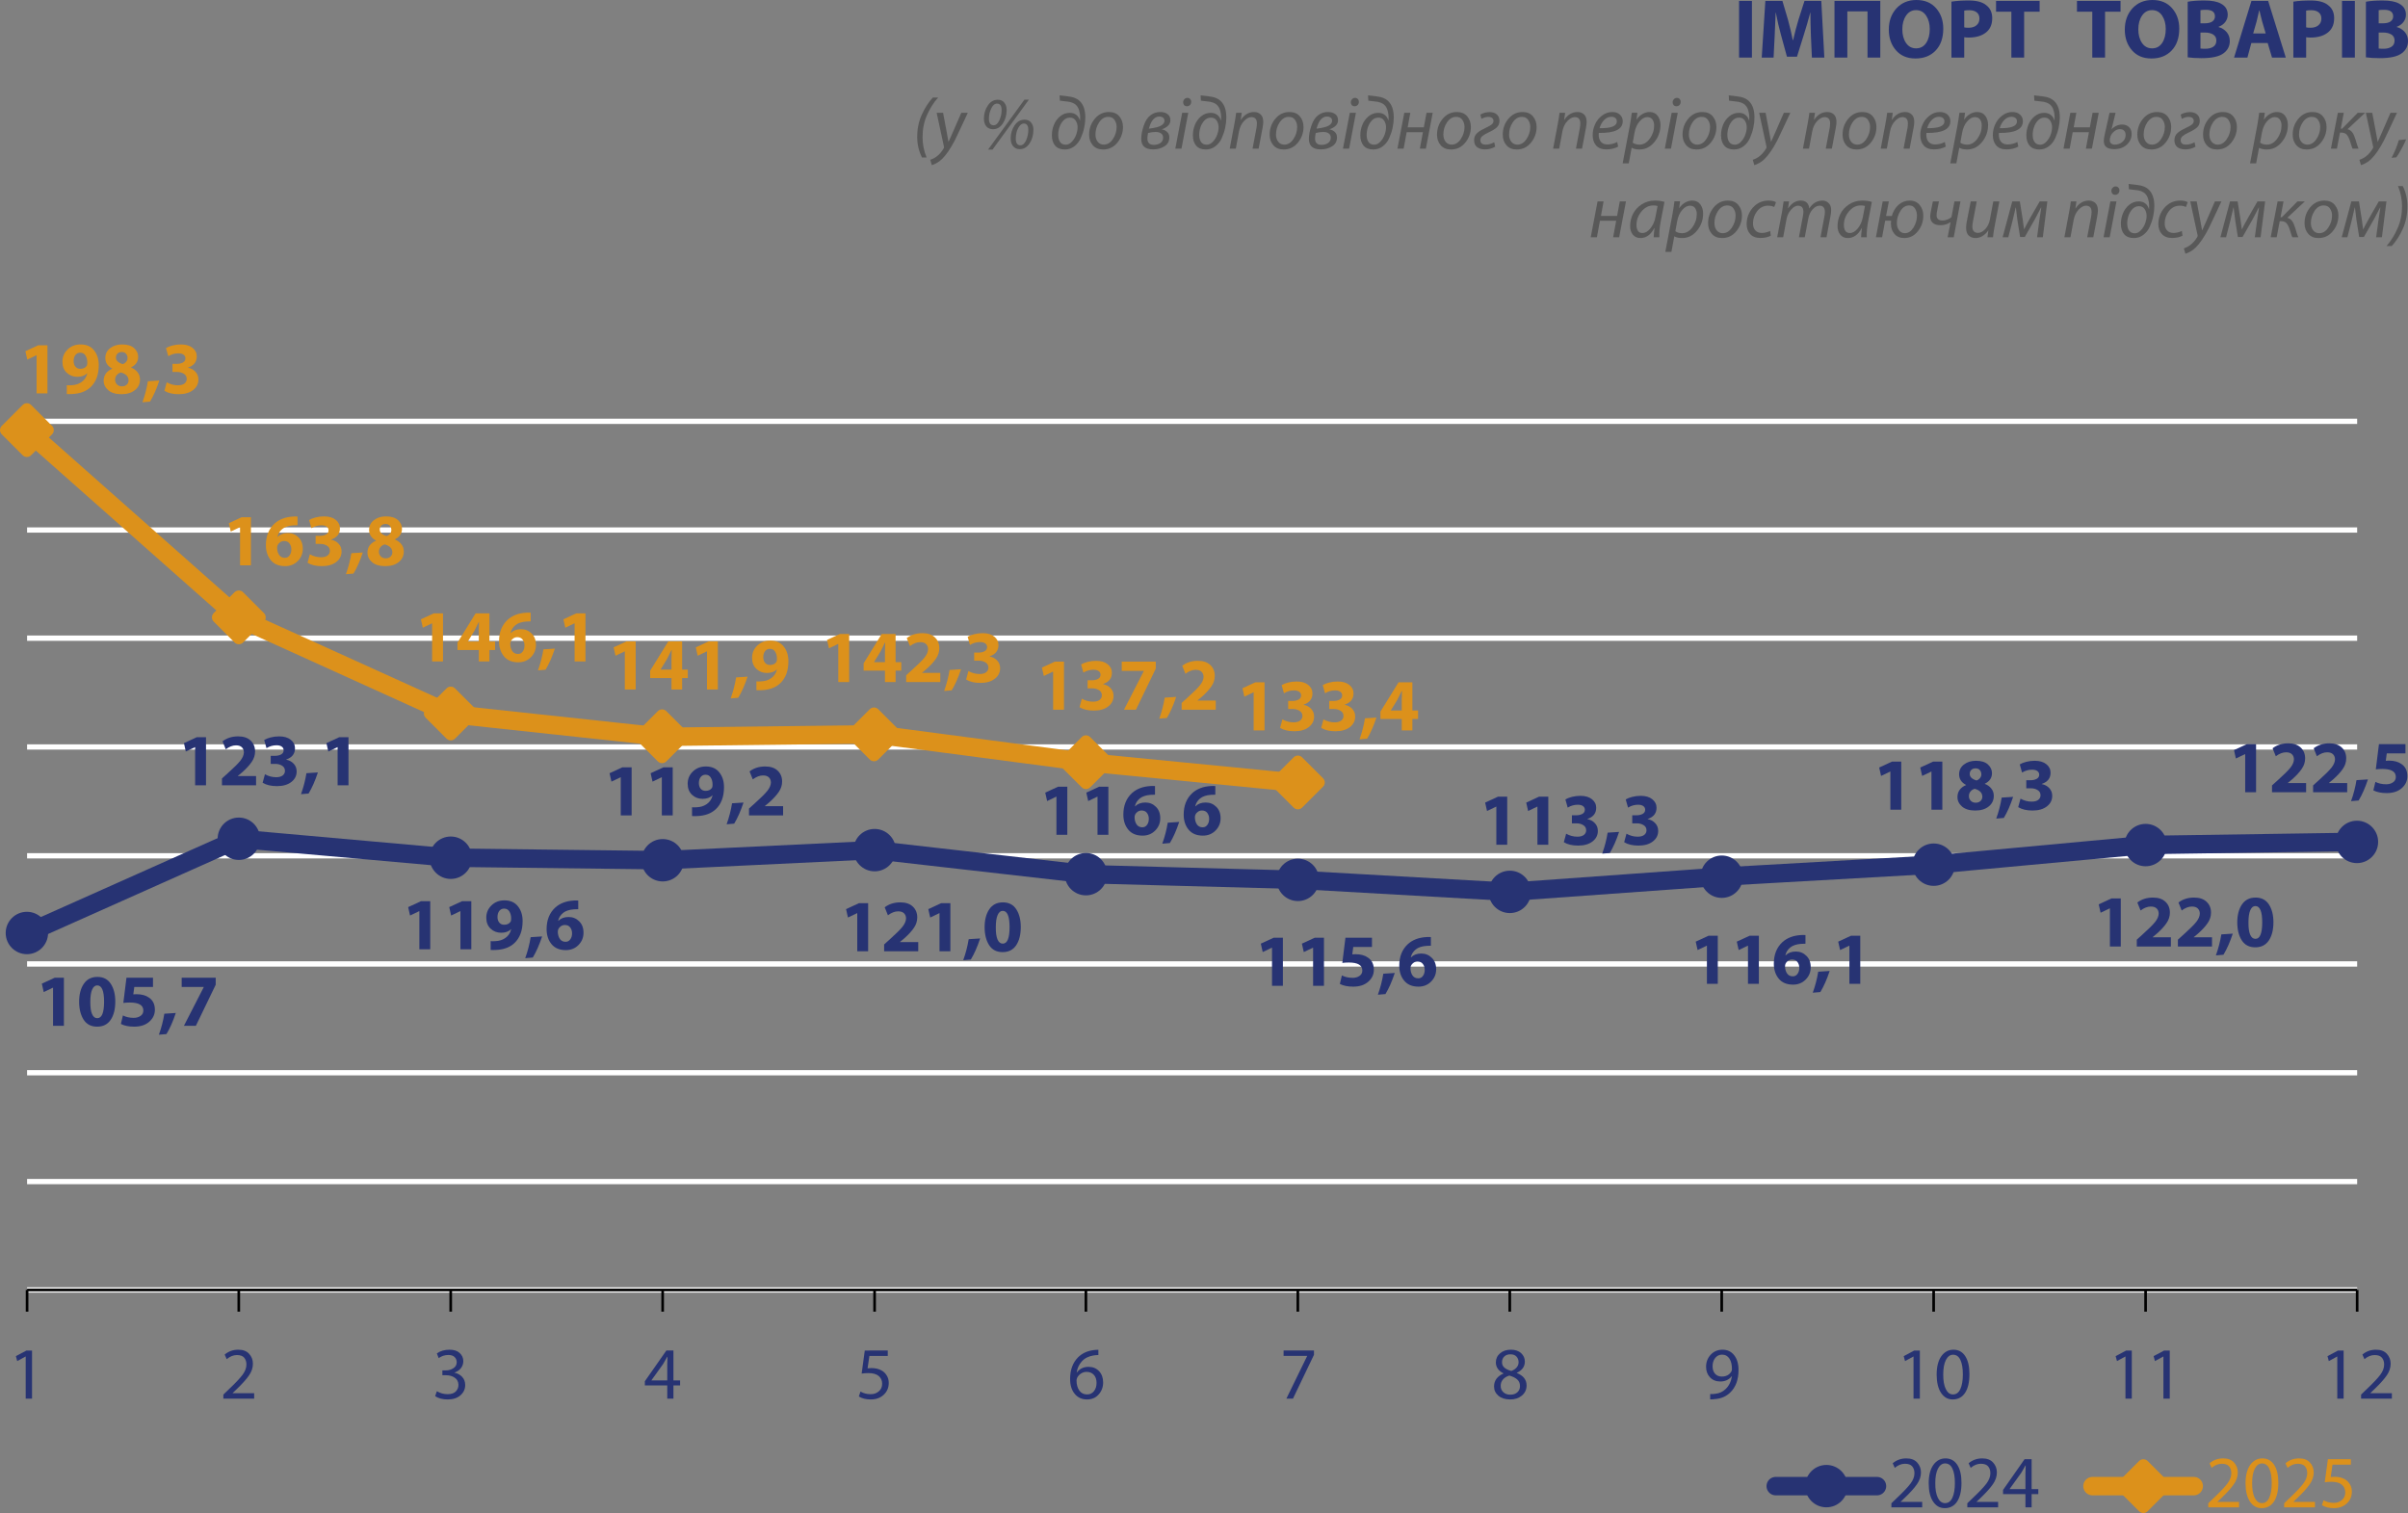 <?xml version="1.0" encoding="UTF-8" standalone="no"?>
<svg
   width="456.745pt"
   height="287.022pt"
   viewBox="0 0 456.745 287.022"
   version="1.1"
   id="svg2869"
   sodipodi:docname="14_import0925.svg"
   inkscape:version="1.2.2 (732a01da63, 2022-12-09)"
   xmlns:inkscape="http://www.inkscape.org/namespaces/inkscape"
   xmlns:sodipodi="http://sodipodi.sourceforge.net/DTD/sodipodi-0.dtd"
   xmlns:xlink="http://www.w3.org/1999/xlink"
   xmlns="http://www.w3.org/2000/svg"
   xmlns:svg="http://www.w3.org/2000/svg">
  <rect x="0" y="0" width="456.745" height="287.022" fill="#808080" stroke="none"/>
  <sodipodi:namedview
     id="namedview2871"
     pagecolor="#ffffff"
     bordercolor="#000000"
     borderopacity="0.25"
     inkscape:showpageshadow="2"
     inkscape:pageopacity="0.0"
     inkscape:pagecheckerboard="0"
     inkscape:deskcolor="#d1d1d1"
     inkscape:document-units="pt"
     showgrid="false"
     inkscape:zoom="0.62179306"
     inkscape:cx="295.11426"
     inkscape:cy="477.65088"
     inkscape:window-width="1600"
     inkscape:window-height="838"
     inkscape:window-x="-8"
     inkscape:window-y="-8"
     inkscape:window-maximized="1"
     inkscape:current-layer="svg2869" />
  <defs
     id="defs2193">
    <g
       id="g2185">
      <g
         id="glyph-0-0">
        <path
           d="M 1.25,0 V -6.219 H 6.219 V 0 Z M 1.406,-0.156 H 6.062 V -6.062 H 1.406 Z m 0,0"
           id="path2007" />
      </g>
      <g
         id="glyph-0-1" />
      <g
         id="glyph-1-0">
        <path
           d="M 5.734,-7.578 V 0 H 0.266 V -7.578 Z M 5.219,-0.469 V -7.109 H 0.75 V -0.469 Z M 4.5,-5.016 c 0,0.23 -0.039,0.438 -0.109,0.625 -0.062,0.18 -0.156,0.328 -0.281,0.453 -0.125,0.125 -0.273,0.227 -0.438,0.297 -0.168,0.062 -0.352,0.102 -0.547,0.109 l -0.031,0.891 c 0,0.043 -0.031,0.074 -0.094,0.094 -0.062,0.012 -0.141,0.016 -0.234,0.016 -0.062,0 -0.117,0 -0.156,0 -0.031,-0.008 -0.062,-0.016 -0.094,-0.016 -0.023,-0.008 -0.043,-0.02 -0.062,-0.031 C 2.441,-2.598 2.438,-2.617 2.438,-2.641 L 2.422,-3.719 c -0.012,-0.113 0.008,-0.191 0.062,-0.234 0.051,-0.051 0.125,-0.078 0.219,-0.078 H 2.812 c 0.176,0 0.32,-0.02 0.438,-0.062 0.113,-0.051 0.207,-0.117 0.281,-0.203 0.07,-0.082 0.125,-0.18 0.156,-0.297 0.031,-0.113 0.047,-0.238 0.047,-0.375 0,-0.281 -0.086,-0.504 -0.25,-0.672 -0.156,-0.164 -0.414,-0.25 -0.766,-0.25 -0.148,0 -0.277,0.016 -0.391,0.047 -0.117,0.023 -0.219,0.055 -0.312,0.094 -0.094,0.031 -0.168,0.062 -0.219,0.094 -0.055,0.031 -0.094,0.047 -0.125,0.047 -0.012,0 -0.027,0 -0.047,0 C 1.613,-5.617 1.602,-5.633 1.594,-5.656 1.582,-5.676 1.57,-5.703 1.562,-5.734 c 0,-0.039 0,-0.094 0,-0.156 0,-0.07 0.004,-0.129 0.016,-0.172 0.008,-0.039 0.031,-0.078 0.062,-0.109 0.02,-0.031 0.066,-0.062 0.141,-0.094 0.082,-0.031 0.176,-0.062 0.281,-0.094 0.113,-0.039 0.234,-0.07 0.359,-0.094 0.133,-0.02 0.266,-0.031 0.391,-0.031 0.301,0 0.555,0.043 0.766,0.125 0.207,0.074 0.379,0.18 0.516,0.312 0.133,0.125 0.234,0.281 0.297,0.469 C 4.461,-5.398 4.5,-5.211 4.5,-5.016 Z M 3.219,-1.594 c 0,0.074 -0.012,0.141 -0.031,0.203 C 3.176,-1.336 3.156,-1.289 3.125,-1.25 3.094,-1.219 3.047,-1.191 2.984,-1.172 2.93,-1.16 2.863,-1.156 2.781,-1.156 2.695,-1.156 2.625,-1.16 2.562,-1.172 2.508,-1.191 2.461,-1.219 2.422,-1.25 2.391,-1.289 2.363,-1.336 2.344,-1.391 2.332,-1.453 2.328,-1.52 2.328,-1.594 c 0,-0.082 0.004,-0.148 0.016,-0.203 0.02,-0.062 0.047,-0.109 0.078,-0.141 0.039,-0.039 0.086,-0.066 0.141,-0.078 0.062,-0.02 0.133,-0.031 0.219,-0.031 0.082,0 0.148,0.012 0.203,0.031 0.062,0.012 0.109,0.039 0.141,0.078 0.031,0.031 0.051,0.078 0.062,0.141 0.02,0.055 0.031,0.121 0.031,0.203 z M 0,2.328 Z m 0,0"
           id="path2011" />
      </g>
      <g
         id="glyph-1-1" />
      <g
         id="glyph-2-0">
        <path
           d="M 0,0 V -9.828 H 7.031 V 0 Z M 3.516,-5.547 5.906,-9.125 H 1.125 Z m 0.422,0.625 2.391,3.594 V -8.5 Z M 1.125,-0.703 H 5.906 L 3.516,-4.281 Z M 0.703,-8.5 v 7.172 l 2.391,-3.594 z m 0,0"
           id="path2015" />
      </g>
      <g
         id="glyph-2-1">
        <path
           d="M 3.312,0 V -7.234 H 3.281 L 1.547,-6.406 1.188,-8 3.625,-9.125 h 1.75 V 0 Z m 0,0"
           id="path2018" />
      </g>
      <g
         id="glyph-2-2">
        <path
           d="M 3.891,0.156 H 3.875 c -1.125,0 -1.977,-0.438 -2.547,-1.312 -0.562,-0.883 -0.852,-2.016 -0.859,-3.391 0,-1.395 0.289,-2.531 0.875,-3.406 0.594,-0.883 1.457,-1.328 2.594,-1.328 1.133,0 1.984,0.445 2.547,1.328 0.562,0.875 0.844,1.992 0.844,3.344 0,1.449 -0.293,2.605 -0.875,3.469 -0.586,0.867 -1.438,1.297 -2.562,1.297 z M 3.906,-1.453 h 0.016 c 0.852,0 1.281,-1.039 1.281,-3.125 0,-2.062 -0.434,-3.094 -1.297,-3.094 -0.418,0 -0.742,0.266 -0.969,0.797 -0.23,0.523 -0.344,1.289 -0.344,2.297 -0.012,1.031 0.098,1.812 0.328,2.344 0.227,0.523 0.555,0.781 0.984,0.781 z m 0,0"
           id="path2021" />
      </g>
      <g
         id="glyph-2-3">
        <path
           d="m 6.688,-9.125 v 1.75 H 3.141 l -0.188,1.406 C 3.211,-5.988 3.41,-6 3.547,-6 c 1,0 1.797,0.219 2.391,0.656 0.738,0.5 1.109,1.266 1.109,2.297 0,0.887 -0.355,1.641 -1.062,2.266 -0.711,0.625 -1.664,0.938 -2.859,0.938 -1.031,0 -1.875,-0.172 -2.531,-0.516 L 0.984,-1.969 c 0.594,0.305 1.273,0.453 2.047,0.453 0.5,0 0.926,-0.117 1.281,-0.359 0.363,-0.238 0.547,-0.582 0.547,-1.031 0,-1.008 -0.855,-1.516 -2.562,-1.516 -0.461,0 -0.871,0.027 -1.234,0.078 L 1.656,-9.125 Z m 0,0"
           id="path2024" />
      </g>
      <g
         id="glyph-2-4">
        <path
           d="m 1.453,1.562 -1.438,0.125 C 0.492,0.352 0.836,-0.973 1.047,-2.297 L 3.219,-2.438 c -0.523,1.586 -1.109,2.914 -1.766,4 z m 0,0"
           id="path2027" />
      </g>
      <g
         id="glyph-2-5">
        <path
           d="m 0.688,-9.125 h 6.453 v 1.328 L 3.375,0 H 1.109 L 4.875,-7.344 V -7.375 H 0.688 Z m 0,0"
           id="path2030" />
      </g>
      <g
         id="glyph-2-6">
        <path
           d="m 7.078,0 h -6.469 v -1.297 l 1.156,-1.047 c 1.094,-0.977 1.863,-1.742 2.312,-2.297 0.445,-0.562 0.676,-1.094 0.688,-1.594 0,-0.395 -0.125,-0.719 -0.375,-0.969 -0.25,-0.25 -0.625,-0.375 -1.125,-0.375 -0.625,0 -1.273,0.25 -1.938,0.75 L 0.719,-8.344 c 0.812,-0.625 1.801,-0.938 2.969,-0.938 1.02,0 1.805,0.266 2.359,0.797 0.562,0.523 0.844,1.211 0.844,2.062 0,0.711 -0.215,1.371 -0.641,1.984 -0.418,0.617 -1.012,1.266 -1.781,1.953 L 3.625,-1.781 V -1.75 h 3.453 z m 0,0"
           id="path2033" />
      </g>
      <g
         id="glyph-2-7">
        <path
           d="m 0.531,-0.484 0.438,-1.609 c 0.676,0.375 1.383,0.562 2.125,0.562 0.531,0 0.941,-0.109 1.234,-0.328 0.289,-0.227 0.438,-0.52 0.438,-0.875 C 4.766,-3.172 4.582,-3.5 4.219,-3.719 3.863,-3.945 3.438,-4.062 2.938,-4.062 h -0.875 v -1.531 h 0.828 c 0.426,0 0.801,-0.082 1.125,-0.25 0.332,-0.176 0.5,-0.441 0.5,-0.797 0,-0.289 -0.117,-0.52 -0.344,-0.688 C 3.941,-7.504 3.602,-7.594 3.156,-7.594 c -0.668,0 -1.297,0.184 -1.891,0.547 l -0.438,-1.547 c 0.301,-0.188 0.707,-0.348 1.219,-0.484 0.508,-0.133 1.047,-0.203 1.609,-0.203 0.938,0 1.672,0.215 2.203,0.641 0.539,0.43 0.812,0.969 0.812,1.625 0,1.043 -0.559,1.75 -1.672,2.125 v 0.031 C 5.57,-4.754 6.047,-4.5 6.422,-4.094 c 0.375,0.398 0.562,0.887 0.562,1.469 0,0.812 -0.34,1.48 -1.016,2 C 5.289,-0.102 4.383,0.156 3.25,0.156 c -1.117,0 -2.023,-0.211 -2.719,-0.641 z m 0,0"
           id="path2036" />
      </g>
      <g
         id="glyph-2-8">
        <path
           d="m 1.25,0.125 v -1.672 c 0.188,0.031 0.492,0.031 0.922,0 0.707,-0.031 1.312,-0.219 1.812,-0.562 0.602,-0.395 0.988,-0.957 1.156,-1.688 L 5.109,-3.812 c -0.438,0.449 -1.059,0.672 -1.859,0.672 -0.793,0 -1.465,-0.258 -2.016,-0.781 C 0.691,-4.441 0.422,-5.133 0.422,-6 c 0,-0.906 0.32,-1.676 0.969,-2.312 0.656,-0.645 1.477,-0.969 2.469,-0.969 1.125,0 1.977,0.375 2.562,1.125 0.594,0.742 0.891,1.672 0.891,2.797 0,1.824 -0.527,3.227 -1.578,4.203 C 4.867,-0.352 3.695,0.07 2.219,0.125 1.945,0.145 1.625,0.145 1.25,0.125 Z M 3.812,-7.719 H 3.797 c -0.367,0 -0.668,0.148 -0.906,0.438 -0.23,0.293 -0.344,0.68 -0.344,1.156 0,0.418 0.109,0.766 0.328,1.047 0.227,0.281 0.547,0.422 0.953,0.422 0.551,0 0.957,-0.195 1.219,-0.594 0.062,-0.133 0.094,-0.316 0.094,-0.547 0.008,-0.539 -0.102,-0.992 -0.328,-1.359 -0.219,-0.375 -0.555,-0.562 -1,-0.562 z m 0,0"
           id="path2039" />
      </g>
      <g
         id="glyph-2-9">
        <path
           d="m 6.422,-9.25 v 1.641 c -0.199,-0.008 -0.477,0 -0.828,0.031 -0.887,0.062 -1.574,0.293 -2.062,0.688 C 3.051,-6.492 2.742,-6 2.609,-5.406 H 2.656 c 0.477,-0.477 1.125,-0.719 1.938,-0.719 0.789,0 1.457,0.273 2,0.812 0.551,0.531 0.828,1.258 0.828,2.172 0,0.918 -0.324,1.699 -0.969,2.344 C 5.816,-0.16 5.02,0.156 4.062,0.156 c -1.18,0 -2.078,-0.375 -2.703,-1.125 -0.625,-0.758 -0.938,-1.711 -0.938,-2.859 0,-1.707 0.539,-3.066 1.625,-4.078 0.895,-0.812 2.066,-1.258 3.516,-1.344 0.281,-0.02 0.566,-0.02 0.859,0 z m -2.406,7.828 H 4.031 c 0.363,0 0.656,-0.148 0.875,-0.453 C 5.133,-2.176 5.25,-2.562 5.25,-3.031 c 0,-0.445 -0.121,-0.82 -0.359,-1.125 -0.23,-0.301 -0.562,-0.453 -1,-0.453 -0.281,0 -0.539,0.078 -0.766,0.234 -0.219,0.148 -0.383,0.336 -0.484,0.562 -0.062,0.125 -0.094,0.309 -0.094,0.547 0.02,0.531 0.156,0.977 0.406,1.328 0.25,0.344 0.602,0.516 1.062,0.516 z m 0,0"
           id="path2042" />
      </g>
      <g
         id="glyph-2-10">
        <path
           d="m 3.969,-9.281 c 1,0 1.754,0.234 2.266,0.703 C 6.742,-8.109 7,-7.562 7,-6.938 c 0,0.898 -0.449,1.562 -1.344,2 v 0.047 c 0.488,0.188 0.891,0.477 1.203,0.859 0.32,0.387 0.484,0.855 0.484,1.406 0,0.836 -0.324,1.508 -0.969,2.016 -0.637,0.512 -1.484,0.766 -2.547,0.766 -1.086,0 -1.918,-0.25 -2.5,-0.75 -0.586,-0.508 -0.875,-1.109 -0.875,-1.797 0,-1.051 0.539,-1.812 1.625,-2.281 v -0.031 c -0.875,-0.457 -1.312,-1.129 -1.312,-2.016 0,-0.758 0.301,-1.375 0.906,-1.844 0.602,-0.477 1.367,-0.719 2.297,-0.719 z m -0.062,7.953 h 0.016 c 0.363,0 0.66,-0.102 0.891,-0.312 0.238,-0.219 0.359,-0.488 0.359,-0.812 0,-0.738 -0.48,-1.242 -1.438,-1.516 -0.344,0.094 -0.617,0.266 -0.812,0.516 C 2.723,-3.211 2.625,-2.926 2.625,-2.594 2.613,-2.25 2.727,-1.953 2.969,-1.703 c 0.238,0.25 0.551,0.375 0.938,0.375 z M 3.891,-7.844 H 3.875 c -0.344,0 -0.617,0.105 -0.812,0.312 -0.188,0.199 -0.281,0.449 -0.281,0.75 0,0.562 0.426,0.977 1.281,1.234 0.25,-0.07 0.461,-0.211 0.641,-0.422 0.188,-0.219 0.281,-0.461 0.281,-0.734 0,-0.312 -0.094,-0.578 -0.281,-0.797 -0.18,-0.227 -0.449,-0.344 -0.812,-0.344 z m 0,0"
           id="path2045" />
      </g>
      <g
         id="glyph-2-11">
        <path
           d="M 6.391,0 H 4.375 V -2.172 H 0.328 V -3.562 l 3.438,-5.562 h 2.625 v 5.344 H 7.469 v 1.609 H 6.391 Z M 2.297,-3.781 H 4.375 V -5.797 C 4.375,-6.148 4.391,-6.719 4.422,-7.5 H 4.375 c -0.5,1 -0.781,1.57 -0.844,1.703 L 2.312,-3.812 Z m 0,0"
           id="path2048" />
      </g>
      <g
         id="glyph-3-0">
        <path
           d="M 0,0 V -9.828 H 7.031 V 0 Z M 3.516,-5.547 5.906,-9.125 H 1.125 Z m 0.422,0.625 2.391,3.594 V -8.5 Z M 1.125,-0.703 H 5.906 L 3.516,-4.281 Z M 0.703,-8.5 v 7.172 l 2.391,-3.594 z m 0,0"
           id="path2051" />
      </g>
      <g
         id="glyph-3-1">
        <path
           d="M 3.312,0 V -7.984 H 3.281 L 1.703,-7.125 l -0.25,-0.938 2,-1.062 h 1.062 V 0 Z m 0,0"
           id="path2054" />
      </g>
      <g
         id="glyph-3-2">
        <path
           d="M 6.469,0 H 0.625 v -0.766 l 0.969,-0.938 C 2.875,-2.91 3.758,-3.844 4.25,-4.5 4.75,-5.164 5,-5.82 5,-6.469 5,-7 4.859,-7.43 4.578,-7.766 c -0.281,-0.332 -0.742,-0.5 -1.375,-0.5 -0.68,0 -1.324,0.262 -1.938,0.781 L 0.875,-8.359 c 0.727,-0.613 1.586,-0.922 2.578,-0.922 0.906,0 1.594,0.262 2.062,0.781 0.477,0.523 0.719,1.148 0.719,1.875 0,0.773 -0.25,1.516 -0.75,2.234 -0.492,0.719 -1.289,1.605 -2.391,2.656 l -0.719,0.688 v 0.016 h 4.094 z m 0,0"
           id="path2057" />
      </g>
      <g
         id="glyph-3-3">
        <path
           d="m 0.594,-0.469 0.328,-0.938 c 0.633,0.375 1.312,0.562 2.031,0.562 0.719,0 1.242,-0.176 1.578,-0.531 C 4.863,-1.738 5.023,-2.148 5.016,-2.609 5.004,-3.211 4.77,-3.664 4.312,-3.969 3.863,-4.281 3.312,-4.438 2.656,-4.438 h -0.688 v -0.922 h 0.688 c 0.508,0 0.973,-0.133 1.391,-0.406 C 4.473,-6.035 4.688,-6.414 4.688,-6.906 4.688,-7.301 4.551,-7.629 4.281,-7.891 4.02,-8.148 3.625,-8.281 3.094,-8.281 c -0.656,0 -1.266,0.199 -1.828,0.594 l -0.344,-0.891 c 0.656,-0.469 1.457,-0.703 2.406,-0.703 0.844,0 1.488,0.215 1.938,0.641 0.445,0.418 0.672,0.93 0.672,1.531 0,0.492 -0.148,0.93 -0.438,1.312 -0.281,0.375 -0.699,0.664 -1.25,0.859 v 0.016 c 0.594,0.117 1.082,0.383 1.469,0.797 0.383,0.406 0.578,0.922 0.578,1.547 0,0.762 -0.297,1.406 -0.891,1.938 C 4.812,-0.109 4,0.156 2.969,0.156 c -0.961,0 -1.75,-0.207 -2.375,-0.625 z m 0,0"
           id="path2060" />
      </g>
      <g
         id="glyph-3-4">
        <path
           d="M 5.625,0 H 4.453 v -2.5 h -4.25 V -3.297 L 4.281,-9.125 H 5.625 v 5.672 H 6.891 V -2.5 H 5.625 Z M 1.453,-3.453 h 3 V -6.5 c 0,-0.477 0.016,-0.957 0.047,-1.438 H 4.453 C 4.211,-7.477 3.957,-7.031 3.688,-6.594 l -2.234,3.109 z m 0,0"
           id="path2063" />
      </g>
      <g
         id="glyph-3-5">
        <path
           d="m 6.078,-9.125 v 1.031 H 2.594 L 2.25,-5.75 c 0.281,-0.031 0.523,-0.047 0.734,-0.047 0.77,0 1.426,0.164 1.969,0.484 0.383,0.219 0.695,0.531 0.938,0.938 0.25,0.398 0.375,0.867 0.375,1.406 0,0.906 -0.324,1.656 -0.969,2.25 -0.637,0.586 -1.449,0.875 -2.438,0.875 -0.918,0 -1.672,-0.188 -2.266,-0.562 l 0.312,-0.938 c 0.562,0.336 1.211,0.5 1.953,0.5 0.602,0 1.113,-0.18 1.531,-0.547 0.426,-0.363 0.633,-0.848 0.625,-1.453 0,-0.602 -0.219,-1.086 -0.656,-1.453 C 3.922,-4.66 3.27,-4.844 2.406,-4.844 1.945,-4.844 1.52,-4.812 1.125,-4.75 l 0.594,-4.375 z m 0,0"
           id="path2066" />
      </g>
      <g
         id="glyph-3-6">
        <path
           d="m 5.844,-9.266 v 1 C 5.602,-8.273 5.297,-8.25 4.922,-8.188 3.992,-8.039 3.258,-7.672 2.719,-7.078 c -0.543,0.594 -0.871,1.305 -0.984,2.125 h 0.031 c 0.531,-0.719 1.27,-1.078 2.219,-1.078 0.82,0 1.488,0.277 2,0.828 C 6.492,-4.66 6.75,-3.945 6.75,-3.062 c 0,0.875 -0.281,1.633 -0.844,2.266 C 5.352,-0.16 4.613,0.156 3.688,0.156 c -0.969,0 -1.746,-0.352 -2.328,-1.062 -0.586,-0.707 -0.875,-1.648 -0.875,-2.828 0,-1.727 0.508,-3.102 1.531,-4.125 0.77,-0.75 1.742,-1.195 2.922,-1.344 0.312,-0.039 0.613,-0.062 0.906,-0.062 z m -2.141,8.469 H 3.719 C 4.25,-0.797 4.676,-1 5,-1.406 5.332,-1.812 5.5,-2.336 5.5,-2.984 c 0,-0.656 -0.172,-1.164 -0.516,-1.531 -0.344,-0.375 -0.805,-0.562 -1.375,-0.562 -0.375,0 -0.727,0.105 -1.047,0.312 -0.324,0.199 -0.57,0.465 -0.734,0.797 -0.086,0.18 -0.125,0.359 -0.125,0.547 0.008,0.773 0.188,1.402 0.531,1.891 0.352,0.492 0.844,0.734 1.469,0.734 z m 0,0"
           id="path2069" />
      </g>
      <g
         id="glyph-3-7">
        <path
           d="M 0.797,-9.125 H 6.562 v 0.812 L 2.578,0 h -1.25 l 3.938,-8.078 v -0.031 h -4.469 z m 0,0"
           id="path2072" />
      </g>
      <g
         id="glyph-3-8">
        <path
           d="m 3.688,-9.281 c 0.844,0 1.5,0.219 1.969,0.656 0.469,0.438 0.703,0.969 0.703,1.594 0,0.949 -0.508,1.656 -1.516,2.125 v 0.047 C 6.07,-4.367 6.688,-3.582 6.688,-2.5 c 0,0.781 -0.297,1.422 -0.891,1.922 -0.586,0.492 -1.324,0.734 -2.219,0.734 -0.93,0 -1.672,-0.234 -2.234,-0.703 -0.555,-0.477 -0.828,-1.062 -0.828,-1.75 0,-1.125 0.598,-1.945 1.797,-2.469 v -0.031 C 1.832,-5.023 1.469,-5.32 1.219,-5.688 0.977,-6.051 0.859,-6.441 0.859,-6.859 0.859,-7.566 1.125,-8.145 1.656,-8.594 2.188,-9.051 2.863,-9.281 3.688,-9.281 Z M 3.594,-0.75 h 0.016 c 0.551,0 0.992,-0.148 1.328,-0.453 0.332,-0.301 0.5,-0.691 0.5,-1.172 0,-0.52 -0.172,-0.938 -0.516,-1.25 -0.344,-0.312 -0.844,-0.562 -1.5,-0.75 -0.523,0.156 -0.93,0.406 -1.219,0.75 C 1.922,-3.289 1.781,-2.906 1.781,-2.469 1.758,-1.988 1.914,-1.582 2.25,-1.25 c 0.332,0.336 0.781,0.5 1.344,0.5 z M 3.641,-8.406 H 3.625 c -0.5,0 -0.891,0.141 -1.172,0.422 -0.281,0.281 -0.422,0.633 -0.422,1.047 -0.012,0.43 0.133,0.777 0.438,1.047 0.312,0.273 0.75,0.484 1.312,0.641 0.414,-0.145 0.75,-0.359 1,-0.641 0.258,-0.289 0.391,-0.629 0.391,-1.016 0,-0.414 -0.133,-0.77 -0.391,-1.062 -0.262,-0.289 -0.641,-0.438 -1.141,-0.438 z m 0,0"
           id="path2075" />
      </g>
      <g
         id="glyph-3-9">
        <path
           d="M 1.344,0.141 V -0.875 c 0.27,0.023 0.602,0.008 1,-0.047 0.75,-0.082 1.383,-0.375 1.906,-0.875 0.645,-0.602 1.051,-1.414 1.219,-2.438 H 5.422 c -0.531,0.656 -1.25,0.984 -2.156,0.984 -0.812,0 -1.469,-0.266 -1.969,-0.797 -0.492,-0.531 -0.734,-1.195 -0.734,-2 0,-0.883 0.289,-1.645 0.875,-2.281 0.594,-0.633 1.344,-0.953 2.25,-0.953 0.926,0 1.66,0.352 2.203,1.047 0.551,0.688 0.828,1.621 0.828,2.797 0,1.844 -0.527,3.273 -1.578,4.281 C 4.422,-0.457 3.535,-0.051 2.484,0.062 1.992,0.125 1.613,0.148 1.344,0.141 Z m 2.25,-8.484 H 3.578 c -0.512,0 -0.938,0.211 -1.281,0.625 -0.336,0.418 -0.5,0.949 -0.5,1.594 0,0.574 0.156,1.043 0.469,1.406 0.32,0.355 0.75,0.531 1.281,0.531 0.82,0 1.426,-0.316 1.812,-0.953 C 5.43,-5.273 5.469,-5.426 5.469,-5.594 5.477,-6.414 5.32,-7.078 5,-7.578 4.676,-8.086 4.207,-8.344 3.594,-8.344 Z m 0,0"
           id="path2078" />
      </g>
      <g
         id="glyph-3-10">
        <path
           d="M 3.547,0.156 C 2.629,0.156 1.895,-0.254 1.344,-1.078 0.789,-1.898 0.508,-3.051 0.5,-4.531 c 0,-1.5 0.289,-2.664 0.875,-3.5 0.594,-0.832 1.363,-1.25 2.312,-1.25 0.957,0 1.703,0.406 2.234,1.219 0.531,0.812 0.797,1.949 0.797,3.406 0,1.543 -0.277,2.73 -0.828,3.562 -0.555,0.836 -1.336,1.25 -2.344,1.25 z M 3.594,-0.797 h 0.016 c 0.602,0 1.062,-0.332 1.375,-1 C 5.305,-2.473 5.469,-3.41 5.469,-4.609 5.469,-5.773 5.312,-6.688 5,-7.344 4.695,-8 4.234,-8.328 3.609,-8.328 c -0.562,0 -1.016,0.336 -1.359,1 -0.336,0.668 -0.5,1.574 -0.5,2.719 C 1.738,-3.43 1.898,-2.5 2.234,-1.812 c 0.332,0.68 0.785,1.016 1.359,1.016 z m 0,0"
           id="path2081" />
      </g>
      <g
         id="glyph-4-0">
        <path
           d="M 0,0 V -11.172 H 7.969 V 0 Z M 3.984,-6.297 6.703,-10.375 H 1.281 Z m 0.484,0.719 2.703,4.062 V -9.656 Z m -3.188,4.781 h 5.422 l -2.719,-4.062 z M 0.797,-9.656 v 8.141 l 2.719,-4.062 z m 0,0"
           id="path2084" />
      </g>
      <g
         id="glyph-4-1">
        <path
           d="M 1.062,-10.75 H 3.5 V 0 H 1.062 Z m 0,0"
           id="path2087" />
      </g>
      <g
         id="glyph-4-2">
        <path
           d="m 10.328,0 -0.188,-4.109 c -0.062,-1.727 -0.094,-3.203 -0.094,-4.422 h -0.031 C 9.641,-7.094 9.238,-5.707 8.812,-4.375 L 7.5,-0.172 H 5.594 L 4.453,-4.344 c -0.367,-1.301 -0.688,-2.695 -0.969,-4.188 h -0.031 c -0.062,1.656 -0.125,3.141 -0.188,4.453 L 3.062,0 h -2.25 L 1.5,-10.75 h 3.234 l 1.062,3.594 c 0.352,1.293 0.656,2.574 0.906,3.844 h 0.062 C 7.098,-4.75 7.438,-6.035 7.781,-7.172 L 8.922,-10.75 h 3.188 L 12.688,0 Z m 0,0"
           id="path2090" />
      </g>
      <g
         id="glyph-4-3">
        <path
           d="M 1.062,-10.75 H 9.75 V 0 H 7.328 V -8.766 H 3.5 V 0 H 1.062 Z m 0,0"
           id="path2093" />
      </g>
      <g
         id="glyph-4-4">
        <path
           d="M 5.625,0.172 H 5.609 c -1.555,0 -2.781,-0.516 -3.688,-1.547 C 1.016,-2.414 0.562,-3.723 0.562,-5.297 c 0,-1.625 0.477,-2.969 1.438,-4.031 0.969,-1.062 2.234,-1.594 3.797,-1.594 1.594,0 2.836,0.523 3.734,1.562 0.906,1.031 1.359,2.324 1.359,3.875 0,1.75 -0.48,3.133 -1.438,4.141 C 8.492,-0.332 7.219,0.172 5.625,0.172 Z M 5.734,-1.75 H 5.75 c 0.801,0 1.43,-0.336 1.891,-1.016 0.457,-0.688 0.688,-1.566 0.688,-2.641 0,-1.008 -0.23,-1.859 -0.688,-2.547 C 7.18,-8.648 6.547,-9 5.734,-9 c -0.805,0 -1.438,0.352 -1.906,1.047 -0.469,0.688 -0.703,1.555 -0.703,2.594 0,1.043 0.234,1.906 0.703,2.594 C 4.297,-2.086 4.93,-1.75 5.734,-1.75 Z m 0,0"
           id="path2096" />
      </g>
      <g
         id="glyph-4-5">
        <path
           d="m 1.047,0 v -10.609 c 0.875,-0.145 1.973,-0.219 3.297,-0.219 1.477,0 2.57,0.293 3.281,0.875 0.77,0.574 1.156,1.398 1.156,2.469 0,1.105 -0.336,1.961 -1,2.562 -0.812,0.75 -1.977,1.125 -3.484,1.125 -0.355,0 -0.633,-0.02 -0.828,-0.062 V 0 Z M 3.469,-8.906 v 3.172 c 0.176,0.055 0.445,0.078 0.812,0.078 0.645,0 1.148,-0.156 1.516,-0.469 0.375,-0.312 0.562,-0.738 0.562,-1.281 0,-0.5 -0.168,-0.883 -0.5,-1.156 -0.336,-0.281 -0.805,-0.422 -1.406,-0.422 -0.469,0 -0.797,0.027 -0.984,0.078 z m 0,0"
           id="path2099" />
      </g>
      <g
         id="glyph-4-6">
        <path
           d="M 3.141,0 V -8.703 H 0.234 V -10.75 H 8.5 v 2.047 H 5.562 V 0 Z m 0,0"
           id="path2102" />
      </g>
      <g
         id="glyph-4-7" />
      <g
         id="glyph-4-8">
        <path
           d="M 1.047,-0.047 V -10.594 c 0.801,-0.156 1.852,-0.234 3.156,-0.234 1.426,0 2.484,0.203 3.172,0.609 0.844,0.449 1.266,1.152 1.266,2.109 0,0.492 -0.152,0.938 -0.453,1.344 -0.293,0.406 -0.727,0.719 -1.297,0.938 v 0.031 c 0.633,0.18 1.148,0.5 1.547,0.969 0.395,0.461 0.594,1.023 0.594,1.688 0,0.938 -0.375,1.699 -1.125,2.281 -0.812,0.648 -2.219,0.969 -4.219,0.969 -1.031,0 -1.914,-0.055 -2.641,-0.156 z m 2.422,-8.938 V -6.5 h 0.797 c 0.633,0 1.117,-0.113 1.453,-0.344 0.332,-0.238 0.5,-0.562 0.5,-0.969 0,-0.832 -0.574,-1.25 -1.719,-1.25 -0.48,0 -0.824,0.027 -1.031,0.078 z m 0,4.234 v 3.031 c 0.156,0.031 0.469,0.047 0.938,0.047 0.602,0 1.098,-0.125 1.484,-0.375 0.395,-0.258 0.594,-0.656 0.594,-1.188 C 6.484,-3.742 6.281,-4.125 5.875,-4.375 5.469,-4.625 4.941,-4.75 4.297,-4.75 Z m 0,0"
           id="path2106" />
      </g>
      <g
         id="glyph-4-9">
        <path
           d="M 6.641,-2.766 H 3.547 L 2.797,0 H 0.266 L 3.562,-10.75 H 6.734 L 10.078,0 H 7.469 Z m -2.75,-1.812 h 2.375 L 5.594,-6.859 C 5.531,-7.117 5.43,-7.508 5.297,-8.031 5.172,-8.562 5.098,-8.863 5.078,-8.938 H 5.031 c -0.262,1.125 -0.422,1.82 -0.484,2.078 z m 0,0"
           id="path2109" />
      </g>
      <g
         id="glyph-5-0">
        <path
           d="M 0,0 V -9.828 H 7.031 V 0 Z M 3.516,-5.547 5.906,-9.125 H 1.125 Z m 0.422,0.625 2.391,3.594 V -8.5 Z M 1.125,-0.703 H 5.906 L 3.516,-4.281 Z M 0.703,-8.5 v 7.172 l 2.391,-3.594 z m 0,0"
           id="path2112" />
      </g>
      <g
         id="glyph-5-1">
        <path
           d="m 3.922,-9.703 h 1 c -0.855,0.961 -1.562,2.078 -2.125,3.359 -0.555,1.273 -0.828,2.652 -0.828,4.141 0,1.355 0.254,2.645 0.766,3.875 h -0.875 c -0.605,-1.199 -0.906,-2.5 -0.906,-3.906 0,-1.52 0.285,-2.922 0.859,-4.203 0.582,-1.281 1.285,-2.367 2.109,-3.266 z m 0,0"
           id="path2115" />
      </g>
      <g
         id="glyph-5-2">
        <path
           d="M 0.656,-6.797 H 1.875 l 0.688,3.656 c 0.188,0.98 0.297,1.586 0.328,1.812 h 0.031 C 2.953,-1.379 3.051,-1.598 3.219,-1.984 3.383,-2.367 3.535,-2.707 3.672,-3 l 1.656,-3.797 H 6.562 C 5.438,-4.367 4.617,-2.633 4.109,-1.594 3.285,-0.008 2.484,1.164 1.703,1.938 1.359,2.281 1.004,2.547 0.641,2.734 0.285,2.93 -0.016,3.062 -0.266,3.125 L -0.562,2.109 c 0.5,-0.168 0.914,-0.387 1.25,-0.656 0.508,-0.387 0.953,-0.906 1.328,-1.562 0.039,-0.094 0.047,-0.195 0.016,-0.312 z m 0,0"
           id="path2118" />
      </g>
      <g
         id="glyph-5-3" />
      <g
         id="glyph-5-4">
        <path
           d="m 3.594,-9.281 h 0.016 c 0.539,0 0.953,0.188 1.234,0.562 0.289,0.367 0.438,0.812 0.438,1.344 0,1.023 -0.246,1.891 -0.734,2.609 -0.48,0.719 -1.094,1.078 -1.844,1.078 -0.543,0 -0.969,-0.18 -1.281,-0.547 -0.305,-0.375 -0.453,-0.863 -0.453,-1.469 0,-0.914 0.242,-1.738 0.734,-2.469 C 2.191,-8.91 2.82,-9.281 3.594,-9.281 Z m -0.125,0.734 H 3.453 c -0.438,0 -0.805,0.309 -1.094,0.922 -0.293,0.605 -0.438,1.25 -0.438,1.938 0,0.836 0.297,1.25 0.891,1.25 0.438,0 0.797,-0.305 1.078,-0.922 0.289,-0.625 0.438,-1.273 0.438,-1.953 0,-0.82 -0.289,-1.234 -0.859,-1.234 z M 2.609,0.172 H 1.766 L 8.656,-9.297 H 9.5 Z M 8.672,-5.5 H 8.688 c 0.539,0 0.953,0.184 1.234,0.547 0.289,0.367 0.438,0.809 0.438,1.328 0,1.031 -0.246,1.914 -0.734,2.641 -0.492,0.719 -1.109,1.078 -1.859,1.078 -0.523,0 -0.938,-0.18 -1.25,-0.547 -0.312,-0.375 -0.469,-0.867 -0.469,-1.484 0,-0.926 0.242,-1.75 0.734,-2.469 C 7.27,-5.133 7.898,-5.5 8.672,-5.5 Z m -0.125,0.734 H 8.531 c -0.293,0 -0.559,0.156 -0.797,0.469 C 7.492,-3.992 7.312,-3.629 7.188,-3.203 7.07,-2.773 7.016,-2.344 7.016,-1.906 c 0,0.844 0.289,1.266 0.875,1.266 0.438,0 0.797,-0.312 1.078,-0.938 0.281,-0.633 0.422,-1.289 0.422,-1.969 0,-0.812 -0.281,-1.219 -0.844,-1.219 z m 0,0"
           id="path2122" />
      </g>
      <g
         id="glyph-5-5">
        <path
           d="m 1.984,-9.109 -0.047,-1 c 0.113,0.023 0.602,0.078 1.469,0.172 1.094,0.105 1.895,0.43 2.406,0.969 0.664,0.668 1,1.688 1,3.062 0,0.625 -0.074,1.273 -0.219,1.938 -0.137,0.656 -0.352,1.309 -0.641,1.953 -0.281,0.637 -0.688,1.156 -1.219,1.562 -0.523,0.406 -1.125,0.609 -1.812,0.609 -0.793,0 -1.402,-0.238 -1.828,-0.719 -0.418,-0.488 -0.625,-1.148 -0.625,-1.984 0,-0.664 0.125,-1.316 0.375,-1.953 0.25,-0.633 0.641,-1.176 1.172,-1.625 0.539,-0.445 1.148,-0.672 1.828,-0.672 0.5,0 0.91,0.125 1.234,0.375 0.332,0.25 0.566,0.602 0.703,1.047 H 5.812 c 0.008,-0.133 0.016,-0.348 0.016,-0.641 0,-0.395 -0.062,-0.801 -0.188,-1.219 -0.117,-0.414 -0.297,-0.75 -0.547,-1 C 4.695,-8.66 4.039,-8.906 3.125,-8.969 L 2.703,-9.016 c -0.305,-0.031 -0.543,-0.062 -0.719,-0.094 z M 3.094,-0.75 h 0.016 c 0.414,0 0.801,-0.191 1.156,-0.578 0.363,-0.383 0.633,-0.828 0.812,-1.328 0.176,-0.5 0.266,-0.957 0.266,-1.375 0,-0.508 -0.125,-0.945 -0.375,-1.312 -0.25,-0.363 -0.609,-0.547 -1.078,-0.547 -0.48,0 -0.898,0.188 -1.25,0.562 -0.344,0.375 -0.594,0.812 -0.75,1.312 -0.156,0.492 -0.23,0.977 -0.219,1.453 0,0.523 0.113,0.953 0.344,1.297 C 2.254,-0.922 2.613,-0.75 3.094,-0.75 Z m 0,0"
           id="path2125" />
      </g>
      <g
         id="glyph-5-6">
        <path
           d="M 3.141,0.156 H 3.125 c -0.824,0 -1.469,-0.266 -1.938,-0.797 -0.469,-0.539 -0.703,-1.207 -0.703,-2 0,-1.156 0.352,-2.16 1.062,-3.016 0.719,-0.863 1.613,-1.297 2.688,-1.297 0.863,0 1.523,0.277 1.984,0.828 0.457,0.555 0.688,1.219 0.688,2 0,1.117 -0.355,2.109 -1.062,2.984 C 5.133,-0.273 4.234,0.156 3.141,0.156 Z m 0.125,-0.922 H 3.281 c 0.664,0 1.234,-0.348 1.703,-1.047 0.477,-0.707 0.719,-1.477 0.719,-2.312 0,-0.488 -0.133,-0.926 -0.391,-1.312 -0.25,-0.395 -0.652,-0.594 -1.203,-0.594 -0.688,0 -1.266,0.352 -1.734,1.047 -0.461,0.699 -0.688,1.465 -0.688,2.297 0,0.562 0.145,1.027 0.438,1.391 0.289,0.355 0.672,0.531 1.141,0.531 z m 0,0"
           id="path2128" />
      </g>
      <g
         id="glyph-5-7">
        <path
           d="m 4.219,-6.953 h 0.016 c 0.562,0 1.02,0.137 1.375,0.406 0.352,0.262 0.531,0.652 0.531,1.172 0,0.406 -0.164,0.762 -0.484,1.062 -0.324,0.293 -0.699,0.5 -1.125,0.625 v 0.031 c 0.383,0.062 0.711,0.227 0.984,0.484 0.281,0.25 0.422,0.594 0.422,1.031 0,0.75 -0.312,1.32 -0.938,1.703 -0.617,0.387 -1.324,0.578 -2.125,0.578 -1.512,0 -2.266,-0.66 -2.266,-1.984 0,-0.738 0.156,-1.57 0.469,-2.5 0.312,-0.926 0.742,-1.594 1.297,-2 C 2.906,-6.75 3.52,-6.953 4.219,-6.953 Z M 4.062,-6.094 H 4.047 c -0.918,0 -1.578,0.766 -1.984,2.297 1.102,-0.133 1.852,-0.316 2.25,-0.547 0.469,-0.258 0.703,-0.57 0.703,-0.938 C 5.016,-5.539 4.926,-5.738 4.75,-5.875 4.57,-6.02 4.344,-6.094 4.062,-6.094 Z M 3.344,-3.172 H 3.328 c -0.43,0 -0.902,0.07 -1.422,0.203 -0.086,0.43 -0.125,0.777 -0.125,1.047 0,0.805 0.41,1.203 1.234,1.203 0.477,0 0.891,-0.117 1.234,-0.359 0.344,-0.25 0.516,-0.582 0.516,-1 0,-0.375 -0.137,-0.648 -0.406,-0.828 C 4.098,-3.082 3.758,-3.172 3.344,-3.172 Z m 0,0"
           id="path2131" />
      </g>
      <g
         id="glyph-5-8">
        <path
           d="M 1.562,0 H 0.391 L 1.688,-6.797 h 1.156 z m 1.016,-8.047 c -0.211,0 -0.383,-0.07 -0.516,-0.219 C 1.938,-8.41 1.875,-8.594 1.875,-8.812 c 0.008,-0.227 0.094,-0.422 0.25,-0.578 0.156,-0.164 0.336,-0.25 0.547,-0.25 0.219,0 0.395,0.074 0.531,0.219 0.133,0.148 0.203,0.328 0.203,0.547 0,0.242 -0.078,0.438 -0.234,0.594 -0.156,0.156 -0.355,0.234 -0.594,0.234 z m 0,0"
           id="path2134" />
      </g>
      <g
         id="glyph-5-9">
        <path
           d="M 1.562,0 H 0.406 L 1.312,-4.812 C 1.469,-5.645 1.57,-6.305 1.625,-6.797 H 2.688 L 2.5,-5.469 h 0.031 c 0.645,-0.988 1.488,-1.484 2.531,-1.484 0.469,0 0.867,0.152 1.203,0.453 0.332,0.305 0.5,0.777 0.5,1.422 0,0.293 -0.043,0.664 -0.125,1.109 L 5.891,0 h -1.156 l 0.75,-3.938 C 5.535,-4.289 5.562,-4.578 5.562,-4.797 c 0,-0.789 -0.355,-1.188 -1.062,-1.188 -0.449,0 -0.914,0.25 -1.391,0.75 -0.469,0.492 -0.781,1.137 -0.938,1.938 z m 0,0"
           id="path2137" />
      </g>
      <g
         id="glyph-5-10">
        <path
           d="M 1.703,-6.797 H 2.844 l -0.5,2.75 h 3.062 l 0.516,-2.75 H 7.094 L 5.797,0 H 4.656 L 5.234,-3.125 H 2.156 L 1.578,0 H 0.406 Z m 0,0"
           id="path2140" />
      </g>
      <g
         id="glyph-5-11">
        <path
           d="m 1.594,-5.656 -0.203,-0.812 c 0.539,-0.312 1.133,-0.469 1.781,-0.469 0.594,0.012 1.047,0.168 1.359,0.469 0.32,0.293 0.484,0.688 0.484,1.188 0,0.523 -0.18,0.945 -0.531,1.266 -0.355,0.312 -0.875,0.625 -1.562,0.938 -0.512,0.242 -0.898,0.469 -1.156,0.688 -0.25,0.211 -0.375,0.469 -0.375,0.781 0,0.25 0.078,0.453 0.234,0.609 0.164,0.156 0.422,0.234 0.766,0.234 0.531,0.012 1.07,-0.141 1.625,-0.453 l 0.188,0.844 C 3.586,-0.008 2.906,0.16 2.156,0.141 1.551,0.117 1.07,-0.035 0.719,-0.328 0.375,-0.629 0.203,-1.051 0.203,-1.594 c 0,-0.301 0.051,-0.566 0.156,-0.797 0.102,-0.238 0.27,-0.453 0.5,-0.641 0.227,-0.188 0.441,-0.336 0.641,-0.453 0.195,-0.113 0.461,-0.25 0.797,-0.406 C 2.973,-4.211 3.398,-4.457 3.578,-4.625 3.773,-4.82 3.875,-5.031 3.875,-5.25 c 0,-0.227 -0.078,-0.41 -0.234,-0.547 -0.156,-0.145 -0.387,-0.223 -0.688,-0.234 -0.406,-0.008 -0.859,0.117 -1.359,0.375 z m 0,0"
           id="path2143" />
      </g>
      <g
         id="glyph-5-12">
        <path
           d="m 5.125,-1.266 0.172,0.875 c -0.637,0.355 -1.387,0.531 -2.25,0.531 -0.855,0 -1.5,-0.25 -1.938,-0.75 C 0.68,-1.117 0.469,-1.773 0.469,-2.578 0.469,-3.273 0.617,-3.957 0.922,-4.625 1.223,-5.289 1.664,-5.844 2.25,-6.281 c 0.582,-0.445 1.223,-0.672 1.922,-0.672 0.625,0 1.113,0.168 1.469,0.5 0.352,0.324 0.531,0.742 0.531,1.25 0,1.523 -1.512,2.262 -4.531,2.219 C 1.609,-2.848 1.602,-2.645 1.625,-2.375 c 0.031,0.273 0.082,0.492 0.156,0.656 0.258,0.617 0.766,0.922 1.516,0.922 0.633,0 1.242,-0.156 1.828,-0.469 z M 5.047,-5.172 V -5.188 c 0,-0.27 -0.094,-0.477 -0.281,-0.625 C 4.578,-5.969 4.32,-6.047 4,-6.047 c -0.523,0 -0.984,0.215 -1.391,0.641 -0.398,0.43 -0.672,0.934 -0.828,1.516 2.176,0.043 3.266,-0.383 3.266,-1.281 z m 0,0"
           id="path2146" />
      </g>
      <g
         id="glyph-5-13">
        <path
           d="m 0.953,2.781 h -1.156 L 1.156,-4.375 c 0.145,-0.82 0.27,-1.633 0.375,-2.438 h 1.062 L 2.422,-5.516 H 2.438 C 2.738,-5.961 3.102,-6.312 3.531,-6.562 c 0.438,-0.258 0.891,-0.391 1.359,-0.391 0.676,0 1.191,0.242 1.547,0.719 0.352,0.48 0.531,1.059 0.531,1.734 0,1.23 -0.387,2.312 -1.156,3.25 -0.773,0.938 -1.715,1.406 -2.828,1.406 -0.617,0 -1.102,-0.105 -1.453,-0.312 H 1.5 Z m 1.094,-5.812 -0.344,1.891 c 0.32,0.25 0.754,0.375 1.297,0.375 0.738,0 1.383,-0.375 1.938,-1.125 0.551,-0.758 0.828,-1.598 0.828,-2.516 0,-0.426 -0.105,-0.797 -0.312,-1.109 -0.211,-0.312 -0.543,-0.469 -1,-0.469 -0.5,0 -0.984,0.273 -1.453,0.812 -0.469,0.531 -0.789,1.246 -0.953,2.141 z m 0,0"
           id="path2149" />
      </g>
      <g
         id="glyph-5-14">
        <path
           d="M 1.719,-6.797 H 2.859 L 2.094,-3.688 H 2.109 C 2.336,-3.945 2.633,-4.16 3,-4.328 c 0.363,-0.164 0.727,-0.25 1.094,-0.25 0.539,0 0.977,0.164 1.312,0.484 0.332,0.312 0.5,0.746 0.5,1.297 0,0.812 -0.312,1.5 -0.938,2.062 C 4.352,-0.18 3.555,0.094 2.578,0.094 1.273,0.094 0.625,-0.422 0.625,-1.453 c 0,-0.32 0.055,-0.727 0.172,-1.219 z m 1.016,6.031 H 2.75 c 0.531,0 1,-0.172 1.406,-0.516 0.406,-0.344 0.609,-0.773 0.609,-1.297 0,-0.352 -0.094,-0.629 -0.281,-0.828 -0.18,-0.195 -0.449,-0.297 -0.812,-0.297 -0.387,0 -0.75,0.148 -1.094,0.438 -0.336,0.281 -0.559,0.59 -0.672,0.922 -0.094,0.23 -0.141,0.48 -0.141,0.75 0,0.262 0.082,0.465 0.25,0.609 0.176,0.148 0.414,0.219 0.719,0.219 z m 0,0"
           id="path2152" />
      </g>
      <g
         id="glyph-5-15">
        <path
           d="m 1.703,-6.797 h 1.125 l -0.562,3 h 0.25 l 2.953,-3 H 6.875 L 3.547,-3.688 c 0.375,0.094 0.676,0.297 0.906,0.609 0.227,0.312 0.426,0.75 0.594,1.312 C 5.098,-1.609 5.188,-1.312 5.312,-0.875 5.445,-0.445 5.555,-0.156 5.641,0 H 4.5 C 4.426,-0.133 4.332,-0.395 4.219,-0.781 4.102,-1.176 4.008,-1.469 3.938,-1.656 3.738,-2.188 3.523,-2.551 3.297,-2.75 3.066,-2.945 2.738,-3.047 2.312,-3.047 H 2.109 L 1.531,0 H 0.391 Z m 0,0"
           id="path2155" />
      </g>
      <g
         id="glyph-5-16">
        <path
           d="m 0.297,1.641 -0.906,0.094 C 0.004,0.555 0.461,-0.562 0.766,-1.625 L 2.156,-1.766 c -0.242,0.574 -0.547,1.199 -0.922,1.875 -0.375,0.688 -0.688,1.195 -0.938,1.531 z m 0,0"
           id="path2158" />
      </g>
      <g
         id="glyph-5-17">
        <path
           d="M 6,0 H 4.922 c 0,-0.312 0.051,-0.895 0.156,-1.75 H 5.047 C 4.379,-0.477 3.5,0.156 2.406,0.156 c -0.594,0 -1.07,-0.207 -1.422,-0.625 -0.355,-0.426 -0.531,-0.969 -0.531,-1.625 0,-0.812 0.176,-1.582 0.531,-2.312 0.363,-0.727 0.91,-1.332 1.641,-1.812 0.738,-0.488 1.578,-0.734 2.516,-0.734 0.664,0 1.273,0.086 1.828,0.25 l -0.688,3.562 C 6.051,-1.984 5.957,-0.938 6,0 Z M 5.266,-3.875 5.656,-5.922 C 5.457,-5.992 5.191,-6.031 4.859,-6.031 c -0.867,0 -1.617,0.383 -2.25,1.141 -0.637,0.762 -0.953,1.625 -0.953,2.594 0,0.43 0.086,0.789 0.266,1.078 0.176,0.281 0.473,0.422 0.891,0.422 0.5,0 0.992,-0.289 1.484,-0.875 C 4.785,-2.266 5.109,-3 5.266,-3.875 Z m 0,0"
           id="path2161" />
      </g>
      <g
         id="glyph-5-18">
        <path
           d="m 4.938,-1.188 0.125,0.906 C 4.508,0 3.852,0.141 3.094,0.141 2.25,0.141 1.602,-0.102 1.156,-0.594 0.707,-1.082 0.484,-1.711 0.484,-2.484 c 0,-1.195 0.391,-2.238 1.172,-3.125 0.789,-0.895 1.785,-1.344 2.984,-1.344 0.594,0 1.062,0.105 1.406,0.312 l -0.328,0.906 c -0.355,-0.164 -0.742,-0.25 -1.156,-0.25 -0.844,0 -1.539,0.344 -2.078,1.031 -0.531,0.688 -0.797,1.461 -0.797,2.312 0,0.562 0.145,1.012 0.438,1.344 0.289,0.324 0.707,0.484 1.25,0.484 0.52,0 1.039,-0.125 1.562,-0.375 z m 0,0"
           id="path2164" />
      </g>
      <g
         id="glyph-5-19">
        <path
           d="M 1.531,0 H 0.391 L 1.312,-4.812 c 0.156,-0.988 0.254,-1.648 0.297,-1.984 h 1.031 l -0.188,1.281 H 2.5 c 0.633,-0.957 1.43,-1.438 2.391,-1.438 0.488,0 0.867,0.141 1.141,0.422 0.27,0.273 0.414,0.637 0.438,1.094 0.613,-0.988 1.445,-1.492 2.5,-1.516 0.445,0 0.832,0.152 1.156,0.453 0.332,0.305 0.5,0.746 0.5,1.328 0,0.367 -0.043,0.75 -0.125,1.156 L 9.75,0 H 8.609 L 9.344,-3.922 c 0.062,-0.301 0.094,-0.594 0.094,-0.875 0,-0.789 -0.34,-1.188 -1.016,-1.188 -0.449,0 -0.887,0.234 -1.312,0.703 C 6.68,-4.812 6.406,-4.211 6.281,-3.484 L 5.625,0 H 4.516 l 0.75,-3.984 c 0.062,-0.312 0.094,-0.586 0.094,-0.828 0,-0.781 -0.34,-1.172 -1.016,-1.172 -0.438,0 -0.883,0.258 -1.328,0.766 -0.438,0.5 -0.727,1.105 -0.859,1.812 z m 0,0"
           id="path2167" />
      </g>
      <g
         id="glyph-5-20">
        <path
           d="m 1.688,-6.797 h 1.172 l -0.531,2.766 h 1.094 c 0.238,-0.863 0.66,-1.566 1.266,-2.109 0.613,-0.539 1.32,-0.812 2.125,-0.812 0.812,0 1.441,0.281 1.891,0.844 0.457,0.555 0.688,1.227 0.688,2.016 0,1.105 -0.344,2.09 -1.031,2.953 C 7.68,-0.273 6.816,0.156 5.766,0.156 4.984,0.156 4.367,-0.102 3.922,-0.625 3.473,-1.145 3.25,-1.789 3.25,-2.562 c 0,-0.188 0.008,-0.379 0.031,-0.578 h -1.125 L 1.578,0 H 0.406 Z m 4.219,6.031 c 0.625,0 1.16,-0.348 1.609,-1.047 0.445,-0.707 0.672,-1.473 0.672,-2.297 0,-0.488 -0.121,-0.93 -0.359,-1.328 -0.242,-0.395 -0.617,-0.594 -1.125,-0.594 -0.668,0 -1.227,0.359 -1.672,1.078 C 4.594,-4.242 4.375,-3.488 4.375,-2.688 c 0,0.543 0.141,1 0.422,1.375 0.281,0.367 0.648,0.547 1.109,0.547 z m 0,0"
           id="path2170" />
      </g>
      <g
         id="glyph-5-21">
        <path
           d="M 1.406,-6.797 H 2.562 L 2.266,-5.281 c -0.105,0.5 -0.156,0.867 -0.156,1.094 0,0.68 0.383,1.016 1.156,1.016 0.281,0 0.582,-0.062 0.906,-0.188 0.32,-0.125 0.578,-0.281 0.766,-0.469 L 5.5,-6.797 h 1.141 l -1.281,6.812 h -1.156 l 0.562,-2.859 h -0.031 c -0.574,0.375 -1.199,0.562 -1.875,0.562 -0.656,0 -1.148,-0.145 -1.469,-0.438 C 1.066,-3.008 0.906,-3.414 0.906,-3.938 c 0,-0.258 0.055,-0.672 0.172,-1.234 z m 0,0"
           id="path2173" />
      </g>
      <g
         id="glyph-5-22">
        <path
           d="M 1.594,-6.797 H 2.734 L 2.016,-3 c -0.074,0.398 -0.109,0.727 -0.109,0.984 0,0.793 0.359,1.188 1.078,1.188 0.457,0 0.91,-0.234 1.359,-0.703 0.445,-0.477 0.738,-1.07 0.875,-1.781 L 5.875,-6.797 h 1.156 l -0.922,4.812 C 5.973,-1.223 5.875,-0.562 5.812,0 H 4.766 L 4.938,-1.281 H 4.922 c -0.312,0.449 -0.684,0.805 -1.109,1.062 -0.418,0.25 -0.852,0.375 -1.297,0.375 -0.512,0 -0.938,-0.152 -1.281,-0.453 C 0.891,-0.598 0.719,-1.102 0.719,-1.812 c 0,-0.32 0.039,-0.707 0.125,-1.156 z m 0,0"
           id="path2176" />
      </g>
      <g
         id="glyph-5-23">
        <path
           d="m 2.047,-6.797 h 1.438 l 0.547,3.438 c 0.008,0.086 0.047,0.367 0.109,0.844 0.07,0.469 0.117,0.809 0.141,1.016 h 0.016 c 0.176,-0.383 0.582,-1.145 1.219,-2.281 L 7.25,-6.797 H 8.703 L 7.844,0 H 6.75 l 0.438,-3.25 c 0.07,-0.57 0.191,-1.359 0.359,-2.359 h -0.062 c -0.086,0.188 -0.453,0.898 -1.109,2.125 l -1.953,3.438 H 3.531 L 3,-3.406 C 2.832,-4.707 2.742,-5.445 2.734,-5.625 H 2.688 C 2.395,-4.332 2.207,-3.531 2.125,-3.219 L 1.297,0 H 0.219 Z m 0,0"
           id="path2179" />
      </g>
      <g
         id="glyph-5-24">
        <path
           d="m 0.344,1.672 h -0.984 c 0.844,-0.98 1.539,-2.102 2.094,-3.375 0.562,-1.281 0.844,-2.664 0.844,-4.156 0,-1.352 -0.258,-2.633 -0.766,-3.844 H 2.438 c 0.582,1.156 0.875,2.449 0.875,3.875 0,1.523 -0.289,2.93 -0.859,4.219 -0.574,1.281 -1.277,2.375 -2.109,3.281 z m 0,0"
           id="path2182" />
      </g>
    </g>
    <clipPath
       id="clip-0">
      <path
         clip-rule="nonzero"
         d="M 82.559,220 H 525.238 v 22 H 82.559 Z m 0,0"
         id="path2187" />
    </clipPath>
    <clipPath
       id="clip-1">
      <path
         clip-rule="nonzero"
         d="M 82.559,142.68 H 326 V 214 H 82.559 Z m 0,0"
         id="path2190" />
    </clipPath>
  </defs>
  <g
     fill="#000000"
     fill-opacity="1"
     id="g2197"
     transform="translate(-77.469,-62.778)">
    <use
       xlink:href="#glyph-0-1"
       x="70.944"
       y="65.88"
       id="use2195" />
  </g>
  <g
     fill="#000000"
     fill-opacity="1"
     id="g2201"
     transform="translate(-77.469,-62.778)">
    <use
       xlink:href="#glyph-0-1"
       x="304.73"
       y="77.4"
       id="use2199" />
  </g>
  <g
     fill="#000000"
     fill-opacity="1"
     id="g2205"
     transform="translate(-77.469,-62.778)">
    <use
       xlink:href="#glyph-0-1"
       x="304.73"
       y="88.94"
       id="use2203" />
  </g>
  <g
     fill="#000000"
     fill-opacity="1"
     id="g2209"
     transform="translate(-77.469,-62.778)">
    <use
       xlink:href="#glyph-1-1"
       x="106.94"
       y="102.62"
       id="use2207" />
  </g>
  <g
     fill="#000000"
     fill-opacity="1"
     id="g2213"
     transform="translate(-77.469,-62.778)">
    <use
       xlink:href="#glyph-1-1"
       x="106.94"
       y="117.26"
       id="use2211" />
  </g>
  <g
     fill="#000000"
     fill-opacity="1"
     id="g2217"
     transform="translate(-77.469,-62.778)">
    <use
       xlink:href="#glyph-1-1"
       x="70.944"
       y="131.9"
       id="use2215" />
  </g>
  <g
     fill="#000000"
     fill-opacity="1"
     id="g2221"
     transform="translate(-77.469,-62.778)">
    <use
       xlink:href="#glyph-1-1"
       x="106.94"
       y="146.54"
       id="use2219" />
  </g>
  <g
     fill="#000000"
     fill-opacity="1"
     id="g2225"
     transform="translate(-77.469,-62.778)">
    <use
       xlink:href="#glyph-1-1"
       x="70.944"
       y="161.18"
       id="use2223" />
  </g>
  <g
     fill="#000000"
     fill-opacity="1"
     id="g2229"
     transform="translate(-77.469,-62.778)">
    <use
       xlink:href="#glyph-1-1"
       x="70.944"
       y="175.82"
       id="use2227" />
  </g>
  <g
     fill="#000000"
     fill-opacity="1"
     id="g2233"
     transform="translate(-77.469,-62.778)">
    <use
       xlink:href="#glyph-1-1"
       x="70.944"
       y="190.46"
       id="use2231" />
  </g>
  <g
     fill="#000000"
     fill-opacity="1"
     id="g2237"
     transform="translate(-77.469,-62.778)">
    <use
       xlink:href="#glyph-1-1"
       x="70.944"
       y="205.1"
       id="use2235" />
  </g>
  <g
     fill="#000000"
     fill-opacity="1"
     id="g2241"
     transform="translate(-77.469,-62.778)">
    <use
       xlink:href="#glyph-1-1"
       x="70.944"
       y="219.86"
       id="use2239" />
  </g>
  <g
     fill="#000000"
     fill-opacity="1"
     id="g2245"
     transform="translate(-77.469,-62.778)">
    <use
       xlink:href="#glyph-1-1"
       x="70.944"
       y="234.5"
       id="use2243" />
  </g>
  <g
     fill="#000000"
     fill-opacity="1"
     id="g2249"
     transform="translate(-77.469,-62.778)">
    <use
       xlink:href="#glyph-1-1"
       x="70.944"
       y="249.14"
       id="use2247" />
  </g>
  <g
     fill="#000000"
     fill-opacity="1"
     id="g2253"
     transform="translate(-77.469,-62.778)">
    <use
       xlink:href="#glyph-1-1"
       x="70.944"
       y="263.78"
       id="use2251" />
  </g>
  <g
     fill="#000000"
     fill-opacity="1"
     id="g2257"
     transform="translate(-77.469,-62.778)">
    <use
       xlink:href="#glyph-1-1"
       x="70.944"
       y="278.45"
       id="use2255" />
  </g>
  <g
     fill="#000000"
     fill-opacity="1"
     id="g2261"
     transform="translate(-77.469,-62.778)">
    <use
       xlink:href="#glyph-1-1"
       x="70.944"
       y="293.09"
       id="use2259" />
  </g>
  <g
     fill="#000000"
     fill-opacity="1"
     id="g2265"
     transform="translate(-77.469,-62.778)">
    <use
       xlink:href="#glyph-1-1"
       x="304.73"
       y="307.73"
       id="use2263" />
  </g>
  <path
     fill="none"
     stroke-width="1"
     stroke-linecap="butt"
     stroke-linejoin="round"
     stroke="#ffffff"
     stroke-opacity="1"
     stroke-miterlimit="10"
     d="M 5.136,244.71 H 447.101 M 5.136,224.144 H 447.101 M 5.136,203.503 H 447.101 M 5.136,182.863 H 447.101 M 5.136,162.343 H 447.101 M 5.136,141.702 H 447.101 M 5.136,121.062 H 447.101 M 5.136,100.542 H 447.101 M 5.136,79.921 H 447.101"
     id="path2267" />
  <path
     fill="none"
     stroke-width="0.5"
     stroke-linecap="butt"
     stroke-linejoin="round"
     stroke="#000000"
     stroke-opacity="1"
     stroke-miterlimit="10"
     d="M 5.136,244.71 H 447.101"
     id="path2269" />
  <path
     fill="none"
     stroke-width="0.5"
     stroke-linecap="butt"
     stroke-linejoin="round"
     stroke="#000000"
     stroke-opacity="1"
     stroke-miterlimit="10"
     d="m 5.136,244.71 v 4.113 m 40.156,-4.113 v 4.113 m 40.199,-4.113 v 4.113 m 40.199,-4.113 v 4.113 m 40.199,-4.113 v 4.113 m 40.082,-4.113 v 4.113 m 40.199,-4.113 v 4.113 m 40.199,-4.113 v 4.113 m 40.199,-4.113 v 4.113 m 40.199,-4.113 v 4.113 m 40.203,-4.113 v 4.113 m 40.129,-4.113 v 4.113"
     id="path2271" />
  <g
     clip-path="url(#clip-0)"
     id="g2275"
     transform="translate(-77.469,-62.778)">
    <path
       fill="none"
       stroke-width="3.5"
       stroke-linecap="round"
       stroke-linejoin="round"
       stroke="#273373"
       stroke-opacity="1"
       stroke-miterlimit="10"
       d="m 82.605,602.1 40.156,17.922 40.199,-3.582 40.199,-0.48 40.199,1.922 40.082,-4.562 40.199,-1.078 40.199,-2.281 40.199,2.883 40.199,2.277 40.203,3.723 40.129,0.598"
       transform="matrix(1,0,0,-1,0,841.92)"
       id="path2273" />
  </g>
  <path
     fill-rule="nonzero"
     fill="#273373"
     fill-opacity="1"
     d="m 9.12,176.991 c 0,2.219 -1.801,4.02 -4.02,4.02 -2.219,0 -4.02,-1.801 -4.02,-4.02 0,-2.219 1.801,-4.02 4.02,-4.02 2.219,0 4.02,1.801 4.02,4.02 z m 0,0"
     id="path2277" />
  <path
     fill-rule="nonzero"
     fill="#273373"
     fill-opacity="1"
     d="m 49.32,159.113 c 0,2.219 -1.801,4.02 -4.02,4.02 -2.219,0 -4.02,-1.801 -4.02,-4.02 0,-2.219 1.801,-4.02 4.02,-4.02 2.219,0 4.02,1.801 4.02,4.02 z m 0,0"
     id="path2279" />
  <path
     fill-rule="nonzero"
     fill="#273373"
     fill-opacity="1"
     d="m 89.519,162.71 c 0,2.223 -1.797,4.023 -4.02,4.023 -2.219,0 -4.02,-1.801 -4.02,-4.023 0,-2.219 1.801,-4.02 4.02,-4.02 2.223,0 4.02,1.801 4.02,4.02 z m 0,0"
     id="path2281" />
  <path
     fill-rule="nonzero"
     fill="#273373"
     fill-opacity="1"
     d="m 129.722,163.191 c 0,2.223 -1.801,4.02 -4.02,4.02 -2.223,0 -4.023,-1.797 -4.023,-4.02 0,-2.219 1.801,-4.02 4.023,-4.02 2.219,0 4.02,1.801 4.02,4.02 z m 0,0"
     id="path2283" />
  <path
     fill-rule="nonzero"
     fill="#273373"
     fill-opacity="1"
     d="m 169.921,161.273 c 0,2.219 -1.801,4.02 -4.02,4.02 -2.223,0 -4.02,-1.801 -4.02,-4.02 0,-2.223 1.797,-4.02 4.02,-4.02 2.219,0 4.02,1.797 4.02,4.02 z m 0,0"
     id="path2285" />
  <path
     fill-rule="nonzero"
     fill="#273373"
     fill-opacity="1"
     d="m 209.999,165.831 c 0,2.219 -1.797,4.02 -4.02,4.02 -2.219,0 -4.02,-1.801 -4.02,-4.02 0,-2.219 1.801,-4.02 4.02,-4.02 2.223,0 4.02,1.801 4.02,4.02 z m 0,0"
     id="path2287" />
  <path
     fill-rule="nonzero"
     fill="#273373"
     fill-opacity="1"
     d="m 250.202,166.913 c 0,2.219 -1.801,4.02 -4.023,4.02 -2.219,0 -4.02,-1.801 -4.02,-4.02 0,-2.223 1.801,-4.02 4.02,-4.02 2.223,0 4.023,1.797 4.023,4.02 z m 0,0"
     id="path2289" />
  <path
     fill-rule="nonzero"
     fill="#273373"
     fill-opacity="1"
     d="m 290.402,169.191 c 0,2.223 -1.801,4.02 -4.02,4.02 -2.223,0 -4.023,-1.797 -4.023,-4.02 0,-2.219 1.801,-4.02 4.023,-4.02 2.219,0 4.02,1.801 4.02,4.02 z m 0,0"
     id="path2291" />
  <path
     fill-rule="nonzero"
     fill="#273373"
     fill-opacity="1"
     d="m 330.601,166.312 c 0,2.219 -1.801,4.02 -4.02,4.02 -2.223,0 -4.02,-1.801 -4.02,-4.02 0,-2.219 1.797,-4.02 4.02,-4.02 2.219,0 4.02,1.801 4.02,4.02 z m 0,0"
     id="path2293" />
  <path
     fill-rule="nonzero"
     fill="#273373"
     fill-opacity="1"
     d="m 370.8,164.03 c 0,2.223 -1.801,4.02 -4.02,4.02 -2.219,0 -4.02,-1.797 -4.02,-4.02 0,-2.219 1.801,-4.02 4.02,-4.02 2.219,0 4.02,1.801 4.02,4.02 z m 0,0"
     id="path2295" />
  <path
     fill-rule="nonzero"
     fill="#273373"
     fill-opacity="1"
     d="m 410.999,160.312 c 0,2.219 -1.797,4.02 -4.02,4.02 -2.219,0 -4.02,-1.801 -4.02,-4.02 0,-2.219 1.801,-4.02 4.02,-4.02 2.223,0 4.02,1.801 4.02,4.02 z m 0,0"
     id="path2297" />
  <path
     fill-rule="nonzero"
     fill="#273373"
     fill-opacity="1"
     d="m 451.081,159.71 c 0,2.223 -1.801,4.023 -4.02,4.023 -2.223,0 -4.02,-1.801 -4.02,-4.023 0,-2.219 1.797,-4.02 4.02,-4.02 2.219,0 4.02,1.801 4.02,4.02 z m 0,0"
     id="path2299" />
  <g
     clip-path="url(#clip-1)"
     id="g2303"
     transform="translate(-77.469,-62.778)">
    <path
       fill="none"
       stroke-width="3.5"
       stroke-linecap="round"
       stroke-linejoin="round"
       stroke="#dc911b"
       stroke-opacity="1"
       stroke-miterlimit="10"
       d="M 82.605,697.471 122.762,661.92 l 40.199,-18.238 40.199,-4.32 40.199,0.48 40.082,-5.281 40.238,-3.93"
       transform="matrix(1,0,0,-1,0,841.92)"
       id="path2301" />
  </g>
  <path
     fill-rule="nonzero"
     fill="#dc911b"
     fill-opacity="1"
     stroke-width="2.28"
     stroke-linecap="butt"
     stroke-linejoin="round"
     stroke="#dc911b"
     stroke-opacity="1"
     stroke-miterlimit="10"
     d="m 5.101,77.632 3.961,3.961 -3.961,3.957 -3.961,-3.957 z m 0,0"
     id="path2305" />
  <path
     fill-rule="nonzero"
     fill="#dc911b"
     fill-opacity="1"
     stroke-width="2.28"
     stroke-linecap="butt"
     stroke-linejoin="round"
     stroke="#dc911b"
     stroke-opacity="1"
     stroke-miterlimit="10"
     d="m 45.3,113.152 3.961,3.961 -3.961,3.961 -3.961,-3.961 z m 0,0"
     id="path2307" />
  <path
     fill-rule="nonzero"
     fill="#dc911b"
     fill-opacity="1"
     stroke-width="2.28"
     stroke-linecap="butt"
     stroke-linejoin="round"
     stroke="#dc911b"
     stroke-opacity="1"
     stroke-miterlimit="10"
     d="m 85.499,131.394 3.961,3.957 -3.961,3.961 -3.957,-3.961 z m 0,0"
     id="path2309" />
  <path
     fill-rule="nonzero"
     fill="#dc911b"
     fill-opacity="1"
     stroke-width="2.28"
     stroke-linecap="butt"
     stroke-linejoin="round"
     stroke="#dc911b"
     stroke-opacity="1"
     stroke-miterlimit="10"
     d="m 125.581,135.71 3.961,3.961 -3.961,3.961 -3.961,-3.961 z m 0,0"
     id="path2311" />
  <path
     fill-rule="nonzero"
     fill="#dc911b"
     fill-opacity="1"
     stroke-width="2.28"
     stroke-linecap="butt"
     stroke-linejoin="round"
     stroke="#dc911b"
     stroke-opacity="1"
     stroke-miterlimit="10"
     d="m 165.781,135.351 3.961,3.961 -3.961,3.961 -3.961,-3.961 z m 0,0"
     id="path2313" />
  <path
     fill-rule="nonzero"
     fill="#dc911b"
     fill-opacity="1"
     stroke-width="2.28"
     stroke-linecap="butt"
     stroke-linejoin="round"
     stroke="#dc911b"
     stroke-opacity="1"
     stroke-miterlimit="10"
     d="m 205.98,140.632 3.961,3.961 -3.961,3.957 -3.961,-3.957 z m 0,0"
     id="path2315" />
  <path
     fill-rule="nonzero"
     fill="#dc911b"
     fill-opacity="1"
     stroke-width="2.28"
     stroke-linecap="butt"
     stroke-linejoin="round"
     stroke="#dc911b"
     stroke-opacity="1"
     stroke-miterlimit="10"
     d="m 246.179,144.472 3.961,3.961 -3.961,3.961 -3.957,-3.961 z m 0,0"
     id="path2317" />
  <g
     fill="#273373"
     fill-opacity="1"
     id="g2329"
     transform="translate(-77.469,-62.778)">
    <use
       xlink:href="#glyph-2-1"
       x="84.216"
       y="257.38"
       id="use2319" />
    <use
       xlink:href="#glyph-2-2"
       x="92.008"
       y="257.38"
       id="use2321" />
    <use
       xlink:href="#glyph-2-3"
       x="99.8"
       y="257.38"
       id="use2323" />
    <use
       xlink:href="#glyph-2-4"
       x="107.593"
       y="257.38"
       id="use2325" />
    <use
       xlink:href="#glyph-2-5"
       x="111.243"
       y="257.38"
       id="use2327" />
  </g>
  <g
     fill="#273373"
     fill-opacity="1"
     id="g2341"
     transform="translate(-77.469,-62.778)">
    <use
       xlink:href="#glyph-2-1"
       x="111.17"
       y="211.75"
       id="use2331" />
    <use
       xlink:href="#glyph-2-6"
       x="118.962"
       y="211.75"
       id="use2333" />
    <use
       xlink:href="#glyph-2-7"
       x="126.754"
       y="211.75"
       id="use2335" />
    <use
       xlink:href="#glyph-2-4"
       x="134.547"
       y="211.75"
       id="use2337" />
    <use
       xlink:href="#glyph-2-1"
       x="138.197"
       y="211.75"
       id="use2339" />
  </g>
  <g
     fill="#273373"
     fill-opacity="1"
     id="g2353"
     transform="translate(-77.469,-62.778)">
    <use
       xlink:href="#glyph-2-1"
       x="153.7"
       y="242.86"
       id="use2343" />
    <use
       xlink:href="#glyph-2-1"
       x="161.492"
       y="242.86"
       id="use2345" />
    <use
       xlink:href="#glyph-2-8"
       x="169.284"
       y="242.86"
       id="use2347" />
    <use
       xlink:href="#glyph-2-4"
       x="177.077"
       y="242.86"
       id="use2349" />
    <use
       xlink:href="#glyph-2-9"
       x="180.727"
       y="242.86"
       id="use2351" />
  </g>
  <g
     fill="#273373"
     fill-opacity="1"
     id="g2365"
     transform="translate(-77.469,-62.778)">
    <use
       xlink:href="#glyph-2-1"
       x="191.9"
       y="217.46"
       id="use2355" />
    <use
       xlink:href="#glyph-2-1"
       x="199.692"
       y="217.46"
       id="use2357" />
    <use
       xlink:href="#glyph-2-8"
       x="207.484"
       y="217.46"
       id="use2359" />
    <use
       xlink:href="#glyph-2-4"
       x="215.277"
       y="217.46"
       id="use2361" />
    <use
       xlink:href="#glyph-2-6"
       x="218.927"
       y="217.46"
       id="use2363" />
  </g>
  <g
     fill="#273373"
     fill-opacity="1"
     id="g2373"
     transform="translate(-77.469,-62.778)">
    <use
       xlink:href="#glyph-2-1"
       x="236.76"
       y="243.24"
       id="use2367" />
    <use
       xlink:href="#glyph-2-6"
       x="244.56"
       y="243.24"
       id="use2369" />
    <use
       xlink:href="#glyph-2-1"
       x="252.36"
       y="243.24"
       id="use2371" />
  </g>
  <g
     fill="#273373"
     fill-opacity="1"
     id="g2379"
     transform="translate(-77.469,-62.778)">
    <use
       xlink:href="#glyph-2-4"
       x="260.16"
       y="243.24"
       id="use2375" />
    <use
       xlink:href="#glyph-2-2"
       x="263.76"
       y="243.24"
       id="use2377" />
  </g>
  <g
     fill="#273373"
     fill-opacity="1"
     id="g2391"
     transform="translate(-77.469,-62.778)">
    <use
       xlink:href="#glyph-2-1"
       x="274.54"
       y="221.14"
       id="use2381" />
    <use
       xlink:href="#glyph-2-1"
       x="282.332"
       y="221.14"
       id="use2383" />
    <use
       xlink:href="#glyph-2-9"
       x="290.124"
       y="221.14"
       id="use2385" />
    <use
       xlink:href="#glyph-2-4"
       x="297.917"
       y="221.14"
       id="use2387" />
    <use
       xlink:href="#glyph-2-9"
       x="301.567"
       y="221.14"
       id="use2389" />
  </g>
  <g
     fill="#273373"
     fill-opacity="1"
     id="g2403"
     transform="translate(-77.469,-62.778)">
    <use
       xlink:href="#glyph-2-1"
       x="315.43"
       y="249.79"
       id="use2393" />
    <use
       xlink:href="#glyph-2-1"
       x="323.222"
       y="249.79"
       id="use2395" />
    <use
       xlink:href="#glyph-2-3"
       x="331.014"
       y="249.79"
       id="use2397" />
    <use
       xlink:href="#glyph-2-4"
       x="338.807"
       y="249.79"
       id="use2399" />
    <use
       xlink:href="#glyph-2-9"
       x="342.457"
       y="249.79"
       id="use2401" />
  </g>
  <g
     fill="#273373"
     fill-opacity="1"
     id="g2415"
     transform="translate(-77.469,-62.778)">
    <use
       xlink:href="#glyph-2-1"
       x="357.98"
       y="223.03"
       id="use2405" />
    <use
       xlink:href="#glyph-2-1"
       x="365.772"
       y="223.03"
       id="use2407" />
    <use
       xlink:href="#glyph-2-7"
       x="373.564"
       y="223.03"
       id="use2409" />
    <use
       xlink:href="#glyph-2-4"
       x="381.357"
       y="223.03"
       id="use2411" />
    <use
       xlink:href="#glyph-2-7"
       x="385.007"
       y="223.03"
       id="use2413" />
  </g>
  <g
     fill="#273373"
     fill-opacity="1"
     id="g2427"
     transform="translate(-77.469,-62.778)">
    <use
       xlink:href="#glyph-2-1"
       x="397.92"
       y="249.41"
       id="use2417" />
    <use
       xlink:href="#glyph-2-1"
       x="405.712"
       y="249.41"
       id="use2419" />
    <use
       xlink:href="#glyph-2-9"
       x="413.504"
       y="249.41"
       id="use2421" />
    <use
       xlink:href="#glyph-2-4"
       x="421.297"
       y="249.41"
       id="use2423" />
    <use
       xlink:href="#glyph-2-1"
       x="424.947"
       y="249.41"
       id="use2425" />
  </g>
  <g
     fill="#273373"
     fill-opacity="1"
     id="g2439"
     transform="translate(-77.469,-62.778)">
    <use
       xlink:href="#glyph-2-1"
       x="432.72"
       y="216.38"
       id="use2429" />
    <use
       xlink:href="#glyph-2-1"
       x="440.512"
       y="216.38"
       id="use2431" />
    <use
       xlink:href="#glyph-2-10"
       x="448.304"
       y="216.38"
       id="use2433" />
    <use
       xlink:href="#glyph-2-4"
       x="456.097"
       y="216.38"
       id="use2435" />
    <use
       xlink:href="#glyph-2-7"
       x="459.747"
       y="216.38"
       id="use2437" />
  </g>
  <g
     fill="#273373"
     fill-opacity="1"
     id="g2447"
     transform="translate(-77.469,-62.778)">
    <use
       xlink:href="#glyph-2-1"
       x="474.36"
       y="242.33"
       id="use2441" />
    <use
       xlink:href="#glyph-2-6"
       x="482.16"
       y="242.33"
       id="use2443" />
    <use
       xlink:href="#glyph-2-6"
       x="489.96"
       y="242.33"
       id="use2445" />
  </g>
  <g
     fill="#273373"
     fill-opacity="1"
     id="g2453"
     transform="translate(-77.469,-62.778)">
    <use
       xlink:href="#glyph-2-4"
       x="497.76"
       y="242.33"
       id="use2449" />
    <use
       xlink:href="#glyph-2-2"
       x="501.36"
       y="242.33"
       id="use2451" />
  </g>
  <g
     fill="#273373"
     fill-opacity="1"
     id="g2465"
     transform="translate(-77.469,-62.778)">
    <use
       xlink:href="#glyph-2-1"
       x="500.02"
       y="213.07"
       id="use2455" />
    <use
       xlink:href="#glyph-2-6"
       x="507.812"
       y="213.07"
       id="use2457" />
    <use
       xlink:href="#glyph-2-6"
       x="515.604"
       y="213.07"
       id="use2459" />
    <use
       xlink:href="#glyph-2-4"
       x="523.397"
       y="213.07"
       id="use2461" />
    <use
       xlink:href="#glyph-2-3"
       x="527.047"
       y="213.07"
       id="use2463" />
  </g>
  <g
     fill="#dc911b"
     fill-opacity="1"
     id="g2477"
     transform="translate(-77.469,-62.778)">
    <use
       xlink:href="#glyph-2-1"
       x="81.096"
       y="137.4"
       id="use2467" />
    <use
       xlink:href="#glyph-2-8"
       x="88.888"
       y="137.4"
       id="use2469" />
    <use
       xlink:href="#glyph-2-10"
       x="96.68"
       y="137.4"
       id="use2471" />
    <use
       xlink:href="#glyph-2-4"
       x="104.473"
       y="137.4"
       id="use2473" />
    <use
       xlink:href="#glyph-2-7"
       x="108.123"
       y="137.4"
       id="use2475" />
  </g>
  <g
     fill="#dc911b"
     fill-opacity="1"
     id="g2489"
     transform="translate(-77.469,-62.778)">
    <use
       xlink:href="#glyph-2-1"
       x="119.69"
       y="170.02"
       id="use2479" />
    <use
       xlink:href="#glyph-2-9"
       x="127.482"
       y="170.02"
       id="use2481" />
    <use
       xlink:href="#glyph-2-7"
       x="135.274"
       y="170.02"
       id="use2483" />
    <use
       xlink:href="#glyph-2-4"
       x="143.067"
       y="170.02"
       id="use2485" />
    <use
       xlink:href="#glyph-2-10"
       x="146.717"
       y="170.02"
       id="use2487" />
  </g>
  <g
     fill="#dc911b"
     fill-opacity="1"
     id="g2501"
     transform="translate(-77.469,-62.778)">
    <use
       xlink:href="#glyph-2-1"
       x="156.12"
       y="188.26"
       id="use2491" />
    <use
       xlink:href="#glyph-2-11"
       x="163.912"
       y="188.26"
       id="use2493" />
    <use
       xlink:href="#glyph-2-9"
       x="171.704"
       y="188.26"
       id="use2495" />
    <use
       xlink:href="#glyph-2-4"
       x="179.497"
       y="188.26"
       id="use2497" />
    <use
       xlink:href="#glyph-2-1"
       x="183.147"
       y="188.26"
       id="use2499" />
  </g>
  <g
     fill="#dc911b"
     fill-opacity="1"
     id="g2513"
     transform="translate(-77.469,-62.778)">
    <use
       xlink:href="#glyph-2-1"
       x="192.67"
       y="193.58"
       id="use2503" />
    <use
       xlink:href="#glyph-2-11"
       x="200.462"
       y="193.58"
       id="use2505" />
    <use
       xlink:href="#glyph-2-1"
       x="208.254"
       y="193.58"
       id="use2507" />
    <use
       xlink:href="#glyph-2-4"
       x="216.047"
       y="193.58"
       id="use2509" />
    <use
       xlink:href="#glyph-2-8"
       x="219.697"
       y="193.58"
       id="use2511" />
  </g>
  <g
     fill="#dc911b"
     fill-opacity="1"
     id="g2525"
     transform="translate(-77.469,-62.778)">
    <use
       xlink:href="#glyph-2-1"
       x="233.16"
       y="192.17"
       id="use2515" />
    <use
       xlink:href="#glyph-2-11"
       x="240.952"
       y="192.17"
       id="use2517" />
    <use
       xlink:href="#glyph-2-6"
       x="248.744"
       y="192.17"
       id="use2519" />
    <use
       xlink:href="#glyph-2-4"
       x="256.537"
       y="192.17"
       id="use2521" />
    <use
       xlink:href="#glyph-2-7"
       x="260.187"
       y="192.17"
       id="use2523" />
  </g>
  <g
     fill="#dc911b"
     fill-opacity="1"
     id="g2531"
     transform="translate(-77.469,-62.778)">
    <use
       xlink:href="#glyph-2-1"
       x="273.91"
       y="197.42"
       id="use2527" />
    <use
       xlink:href="#glyph-2-7"
       x="281.702"
       y="197.42"
       id="use2529" />
  </g>
  <g
     fill="#dc911b"
     fill-opacity="1"
     id="g2539"
     transform="translate(-77.469,-62.778)">
    <use
       xlink:href="#glyph-2-5"
       x="289.551"
       y="197.42"
       id="use2533" />
    <use
       xlink:href="#glyph-2-4"
       x="297.343"
       y="197.42"
       id="use2535" />
    <use
       xlink:href="#glyph-2-6"
       x="300.993"
       y="197.42"
       id="use2537" />
  </g>
  <g
     fill="#dc911b"
     fill-opacity="1"
     id="g2551"
     transform="translate(-77.469,-62.778)">
    <use
       xlink:href="#glyph-2-1"
       x="311.95"
       y="201.34"
       id="use2541" />
    <use
       xlink:href="#glyph-2-7"
       x="319.742"
       y="201.34"
       id="use2543" />
    <use
       xlink:href="#glyph-2-7"
       x="327.534"
       y="201.34"
       id="use2545" />
    <use
       xlink:href="#glyph-2-4"
       x="335.327"
       y="201.34"
       id="use2547" />
    <use
       xlink:href="#glyph-2-11"
       x="338.977"
       y="201.34"
       id="use2549" />
  </g>
  <g
     fill="#273373"
     fill-opacity="1"
     id="g2555"
     transform="translate(-77.469,-62.778)">
    <use
       xlink:href="#glyph-3-1"
       x="79.032"
       y="328.1"
       id="use2553" />
  </g>
  <g
     fill="#273373"
     fill-opacity="1"
     id="g2559"
     transform="translate(-77.469,-62.778)">
    <use
       xlink:href="#glyph-3-2"
       x="119.21"
       y="328.1"
       id="use2557" />
  </g>
  <g
     fill="#273373"
     fill-opacity="1"
     id="g2563"
     transform="translate(-77.469,-62.778)">
    <use
       xlink:href="#glyph-3-3"
       x="159.41"
       y="328.1"
       id="use2561" />
  </g>
  <g
     fill="#273373"
     fill-opacity="1"
     id="g2567"
     transform="translate(-77.469,-62.778)">
    <use
       xlink:href="#glyph-3-4"
       x="199.58"
       y="328.1"
       id="use2565" />
  </g>
  <g
     fill="#273373"
     fill-opacity="1"
     id="g2571"
     transform="translate(-77.469,-62.778)">
    <use
       xlink:href="#glyph-3-5"
       x="239.78"
       y="328.1"
       id="use2569" />
  </g>
  <g
     fill="#273373"
     fill-opacity="1"
     id="g2575"
     transform="translate(-77.469,-62.778)">
    <use
       xlink:href="#glyph-3-6"
       x="279.96"
       y="328.1"
       id="use2573" />
  </g>
  <g
     fill="#273373"
     fill-opacity="1"
     id="g2579"
     transform="translate(-77.469,-62.778)">
    <use
       xlink:href="#glyph-3-7"
       x="320.14"
       y="328.1"
       id="use2577" />
  </g>
  <g
     fill="#273373"
     fill-opacity="1"
     id="g2583"
     transform="translate(-77.469,-62.778)">
    <use
       xlink:href="#glyph-3-8"
       x="360.34"
       y="328.1"
       id="use2581" />
  </g>
  <g
     fill="#273373"
     fill-opacity="1"
     id="g2587"
     transform="translate(-77.469,-62.778)">
    <use
       xlink:href="#glyph-3-9"
       x="400.51"
       y="328.1"
       id="use2585" />
  </g>
  <g
     fill="#273373"
     fill-opacity="1"
     id="g2593"
     transform="translate(-77.469,-62.778)">
    <use
       xlink:href="#glyph-3-1"
       x="437.11"
       y="328.1"
       id="use2589" />
    <use
       xlink:href="#glyph-3-10"
       x="444.31"
       y="328.1"
       id="use2591" />
  </g>
  <g
     fill="#273373"
     fill-opacity="1"
     id="g2599"
     transform="translate(-77.469,-62.778)">
    <use
       xlink:href="#glyph-3-1"
       x="477.31"
       y="328.1"
       id="use2595" />
    <use
       xlink:href="#glyph-3-1"
       x="484.51"
       y="328.1"
       id="use2597" />
  </g>
  <g
     fill="#273373"
     fill-opacity="1"
     id="g2605"
     transform="translate(-77.469,-62.778)">
    <use
       xlink:href="#glyph-3-1"
       x="517.49"
       y="328.1"
       id="use2601" />
    <use
       xlink:href="#glyph-3-2"
       x="524.69"
       y="328.1"
       id="use2603" />
  </g>
  <g
     fill="#273373"
     fill-opacity="1"
     id="g2611"
     transform="translate(-77.469,-62.778)">
    <use
       xlink:href="#glyph-4-1"
       x="406.27"
       y="73.7"
       id="use2607" />
    <use
       xlink:href="#glyph-4-2"
       x="410.819"
       y="73.7"
       id="use2609" />
  </g>
  <g
     fill="#273373"
     fill-opacity="1"
     id="g2617"
     transform="translate(-77.469,-62.778)">
    <use
       xlink:href="#glyph-4-3"
       x="424.369"
       y="73.7"
       id="use2613" />
    <use
       xlink:href="#glyph-4-4"
       x="435.174"
       y="73.7"
       id="use2615" />
  </g>
  <g
     fill="#273373"
     fill-opacity="1"
     id="g2625"
     transform="translate(-77.469,-62.778)">
    <use
       xlink:href="#glyph-4-5"
       x="446.569"
       y="73.7"
       id="use2619" />
    <use
       xlink:href="#glyph-4-6"
       x="455.842"
       y="73.7"
       id="use2621" />
    <use
       xlink:href="#glyph-4-7"
       x="464.588"
       y="73.7"
       id="use2623" />
  </g>
  <g
     fill="#273373"
     fill-opacity="1"
     id="g2633"
     transform="translate(-77.469,-62.778)">
    <use
       xlink:href="#glyph-4-6"
       x="471.19"
       y="73.7"
       id="use2627" />
    <use
       xlink:href="#glyph-4-4"
       x="479.936"
       y="73.7"
       id="use2629" />
    <use
       xlink:href="#glyph-4-8"
       x="491.379"
       y="73.7"
       id="use2631" />
  </g>
  <g
     fill="#273373"
     fill-opacity="1"
     id="g2639"
     transform="translate(-77.469,-62.778)">
    <use
       xlink:href="#glyph-4-9"
       x="500.955"
       y="73.7"
       id="use2635" />
    <use
       xlink:href="#glyph-4-5"
       x="511.425"
       y="73.7"
       id="use2637" />
  </g>
  <g
     fill="#273373"
     fill-opacity="1"
     id="g2645"
     transform="translate(-77.469,-62.778)">
    <use
       xlink:href="#glyph-4-1"
       x="520.634"
       y="73.7"
       id="use2641" />
    <use
       xlink:href="#glyph-4-8"
       x="525.183"
       y="73.7"
       id="use2643" />
  </g>
  <g
     fill="#585858"
     fill-opacity="1"
     id="g2651"
     transform="translate(-77.469,-62.778)">
    <use
       xlink:href="#glyph-5-1"
       x="250.49"
       y="90.98"
       id="use2647" />
    <use
       xlink:href="#glyph-5-2"
       x="254.477"
       y="90.98"
       id="use2649" />
  </g>
  <g
     fill="#585858"
     fill-opacity="1"
     id="g2657"
     transform="translate(-77.469,-62.778)">
    <use
       xlink:href="#glyph-5-3"
       x="260.571"
       y="90.98"
       id="use2653" />
    <use
       xlink:href="#glyph-5-4"
       x="263.126"
       y="90.98"
       id="use2655" />
  </g>
  <g
     fill="#585858"
     fill-opacity="1"
     id="g2661"
     transform="translate(-77.469,-62.778)">
    <use
       xlink:href="#glyph-5-3"
       x="273.895"
       y="90.98"
       id="use2659" />
  </g>
  <g
     fill="#585858"
     fill-opacity="1"
     id="g2669"
     transform="translate(-77.469,-62.778)">
    <use
       xlink:href="#glyph-5-5"
       x="276.52"
       y="90.98"
       id="use2663" />
    <use
       xlink:href="#glyph-5-6"
       x="283.568"
       y="90.98"
       id="use2665" />
    <use
       xlink:href="#glyph-5-3"
       x="290.883"
       y="90.98"
       id="use2667" />
  </g>
  <g
     fill="#585858"
     fill-opacity="1"
     id="g2675"
     transform="translate(-77.469,-62.778)">
    <use
       xlink:href="#glyph-5-7"
       x="293.326"
       y="90.98"
       id="use2671" />
    <use
       xlink:href="#glyph-5-8"
       x="300.009"
       y="90.98"
       id="use2673" />
  </g>
  <g
     fill="#585858"
     fill-opacity="1"
     id="g2689"
     transform="translate(-77.469,-62.778)">
    <use
       xlink:href="#glyph-5-5"
       x="303.266"
       y="90.98"
       id="use2677" />
    <use
       xlink:href="#glyph-5-9"
       x="310.314"
       y="90.98"
       id="use2679" />
    <use
       xlink:href="#glyph-5-6"
       x="317.812"
       y="90.98"
       id="use2681" />
    <use
       xlink:href="#glyph-5-7"
       x="325.127"
       y="90.98"
       id="use2683" />
    <use
       xlink:href="#glyph-5-8"
       x="331.81"
       y="90.98"
       id="use2685" />
    <use
       xlink:href="#glyph-5-5"
       x="335.025"
       y="90.98"
       id="use2687" />
  </g>
  <g
     fill="#585858"
     fill-opacity="1"
     id="g2701"
     transform="translate(-77.469,-62.778)">
    <use
       xlink:href="#glyph-5-10"
       x="342.129"
       y="90.98"
       id="use2691" />
    <use
       xlink:href="#glyph-5-6"
       x="349.556"
       y="90.98"
       id="use2693" />
    <use
       xlink:href="#glyph-5-11"
       x="356.871"
       y="90.98"
       id="use2695" />
    <use
       xlink:href="#glyph-5-6"
       x="362.024"
       y="90.98"
       id="use2697" />
    <use
       xlink:href="#glyph-5-3"
       x="369.339"
       y="90.98"
       id="use2699" />
  </g>
  <g
     fill="#585858"
     fill-opacity="1"
     id="g2705"
     transform="translate(-77.469,-62.778)">
    <use
       xlink:href="#glyph-5-9"
       x="371.655"
       y="90.98"
       id="use2703" />
  </g>
  <g
     fill="#585858"
     fill-opacity="1"
     id="g2713"
     transform="translate(-77.469,-62.778)">
    <use
       xlink:href="#glyph-5-12"
       x="379.096"
       y="90.98"
       id="use2707" />
    <use
       xlink:href="#glyph-5-13"
       x="385.457"
       y="90.98"
       id="use2709" />
    <use
       xlink:href="#glyph-5-8"
       x="392.856"
       y="90.98"
       id="use2711" />
  </g>
  <g
     fill="#585858"
     fill-opacity="1"
     id="g2723"
     transform="translate(-77.469,-62.778)">
    <use
       xlink:href="#glyph-5-6"
       x="396.127"
       y="90.98"
       id="use2715" />
    <use
       xlink:href="#glyph-5-5"
       x="403.442"
       y="90.98"
       id="use2717" />
    <use
       xlink:href="#glyph-5-2"
       x="410.49"
       y="90.98"
       id="use2719" />
    <use
       xlink:href="#glyph-5-3"
       x="416.639"
       y="90.98"
       id="use2721" />
  </g>
  <g
     fill="#585858"
     fill-opacity="1"
     id="g2727"
     transform="translate(-77.469,-62.778)">
    <use
       xlink:href="#glyph-5-9"
       x="419.04"
       y="90.98"
       id="use2725" />
  </g>
  <g
     fill="#585858"
     fill-opacity="1"
     id="g2733"
     transform="translate(-77.469,-62.778)">
    <use
       xlink:href="#glyph-5-6"
       x="426.481"
       y="90.98"
       id="use2729" />
    <use
       xlink:href="#glyph-5-9"
       x="433.796"
       y="90.98"
       id="use2731" />
  </g>
  <g
     fill="#585858"
     fill-opacity="1"
     id="g2743"
     transform="translate(-77.469,-62.778)">
    <use
       xlink:href="#glyph-5-12"
       x="441.237"
       y="90.98"
       id="use2735" />
    <use
       xlink:href="#glyph-5-13"
       x="447.598"
       y="90.98"
       id="use2737" />
    <use
       xlink:href="#glyph-5-12"
       x="454.997"
       y="90.98"
       id="use2739" />
    <use
       xlink:href="#glyph-5-5"
       x="461.357"
       y="90.98"
       id="use2741" />
  </g>
  <g
     fill="#585858"
     fill-opacity="1"
     id="g2757"
     transform="translate(-77.469,-62.778)">
    <use
       xlink:href="#glyph-5-10"
       x="468.461"
       y="90.98"
       id="use2745" />
    <use
       xlink:href="#glyph-5-14"
       x="475.888"
       y="90.98"
       id="use2747" />
    <use
       xlink:href="#glyph-5-6"
       x="482.389"
       y="90.98"
       id="use2749" />
    <use
       xlink:href="#glyph-5-11"
       x="489.704"
       y="90.98"
       id="use2751" />
    <use
       xlink:href="#glyph-5-6"
       x="494.856"
       y="90.98"
       id="use2753" />
    <use
       xlink:href="#glyph-5-3"
       x="502.171"
       y="90.98"
       id="use2755" />
  </g>
  <g
     fill="#585858"
     fill-opacity="1"
     id="g2763"
     transform="translate(-77.469,-62.778)">
    <use
       xlink:href="#glyph-5-13"
       x="504.46"
       y="90.98"
       id="use2759" />
    <use
       xlink:href="#glyph-5-6"
       x="511.859"
       y="90.98"
       id="use2761" />
  </g>
  <g
     fill="#585858"
     fill-opacity="1"
     id="g2767"
     transform="translate(-77.469,-62.778)">
    <use
       xlink:href="#glyph-5-15"
       x="519.202"
       y="90.98"
       id="use2765" />
  </g>
  <g
     fill="#585858"
     fill-opacity="1"
     id="g2775"
     transform="translate(-77.469,-62.778)">
    <use
       xlink:href="#glyph-5-2"
       x="525.562"
       y="90.98"
       id="use2769" />
    <use
       xlink:href="#glyph-5-16"
       x="531.711"
       y="90.98"
       id="use2771" />
    <use
       xlink:href="#glyph-5-3"
       x="534.674"
       y="90.98"
       id="use2773" />
  </g>
  <g
     fill="#585858"
     fill-opacity="1"
     id="g2783"
     transform="translate(-77.469,-62.778)">
    <use
       xlink:href="#glyph-5-10"
       x="378.79"
       y="107.78"
       id="use2777" />
    <use
       xlink:href="#glyph-5-17"
       x="386.217"
       y="107.78"
       id="use2779" />
    <use
       xlink:href="#glyph-5-13"
       x="393.546"
       y="107.78"
       id="use2781" />
  </g>
  <g
     fill="#585858"
     fill-opacity="1"
     id="g2789"
     transform="translate(-77.469,-62.778)">
    <use
       xlink:href="#glyph-5-6"
       x="400.973"
       y="107.78"
       id="use2785" />
    <use
       xlink:href="#glyph-5-18"
       x="408.288"
       y="107.78"
       id="use2787" />
  </g>
  <g
     fill="#585858"
     fill-opacity="1"
     id="g2793"
     transform="translate(-77.469,-62.778)">
    <use
       xlink:href="#glyph-5-19"
       x="414.171"
       y="107.78"
       id="use2791" />
  </g>
  <g
     fill="#585858"
     fill-opacity="1"
     id="g2803"
     transform="translate(-77.469,-62.778)">
    <use
       xlink:href="#glyph-5-17"
       x="425.557"
       y="107.78"
       id="use2795" />
    <use
       xlink:href="#glyph-5-20"
       x="432.886"
       y="107.78"
       id="use2797" />
    <use
       xlink:href="#glyph-5-21"
       x="442.686"
       y="107.78"
       id="use2799" />
    <use
       xlink:href="#glyph-5-22"
       x="449.678"
       y="107.78"
       id="use2801" />
  </g>
  <g
     fill="#585858"
     fill-opacity="1"
     id="g2809"
     transform="translate(-77.469,-62.778)">
    <use
       xlink:href="#glyph-5-23"
       x="457.105"
       y="107.78"
       id="use2805" />
    <use
       xlink:href="#glyph-5-3"
       x="466.47"
       y="107.78"
       id="use2807" />
  </g>
  <g
     fill="#585858"
     fill-opacity="1"
     id="g2813"
     transform="translate(-77.469,-62.778)">
    <use
       xlink:href="#glyph-5-9"
       x="468.632"
       y="107.78"
       id="use2811" />
  </g>
  <g
     fill="#585858"
     fill-opacity="1"
     id="g2819"
     transform="translate(-77.469,-62.778)">
    <use
       xlink:href="#glyph-5-8"
       x="476.073"
       y="107.78"
       id="use2815" />
    <use
       xlink:href="#glyph-5-5"
       x="479.288"
       y="107.78"
       id="use2817" />
  </g>
  <g
     fill="#585858"
     fill-opacity="1"
     id="g2823"
     transform="translate(-77.469,-62.778)">
    <use
       xlink:href="#glyph-5-18"
       x="486.379"
       y="107.78"
       id="use2821" />
  </g>
  <g
     fill="#585858"
     fill-opacity="1"
     id="g2831"
     transform="translate(-77.469,-62.778)">
    <use
       xlink:href="#glyph-5-2"
       x="492.261"
       y="107.78"
       id="use2825" />
    <use
       xlink:href="#glyph-5-23"
       x="498.411"
       y="107.78"
       id="use2827" />
    <use
       xlink:href="#glyph-5-15"
       x="507.775"
       y="107.78"
       id="use2829" />
  </g>
  <g
     fill="#585858"
     fill-opacity="1"
     id="g2839"
     transform="translate(-77.469,-62.778)">
    <use
       xlink:href="#glyph-5-6"
       x="514.108"
       y="107.78"
       id="use2833" />
    <use
       xlink:href="#glyph-5-23"
       x="521.422"
       y="107.78"
       id="use2835" />
    <use
       xlink:href="#glyph-5-24"
       x="530.787"
       y="107.78"
       id="use2837" />
  </g>
  <path
     fill="none"
     stroke-width="3.5"
     stroke-linecap="round"
     stroke-linejoin="round"
     stroke="#273373"
     stroke-opacity="1"
     stroke-miterlimit="10"
     d="m 336.82,281.921 h 19.199"
     id="path2841" />
  <path
     fill-rule="nonzero"
     fill="#273373"
     fill-opacity="1"
     d="m 350.452,281.921 c 0,2.223 -1.801,4.02 -4.023,4.02 -2.219,0 -4.02,-1.797 -4.02,-4.02 0,-2.219 1.801,-4.02 4.02,-4.02 2.223,0 4.023,1.801 4.023,4.02 z m 0,0"
     id="path2843" />
  <g
     fill="#273373"
     fill-opacity="1"
     id="g2853"
     transform="translate(-77.469,-62.778)">
    <use
       xlink:href="#glyph-3-2"
       x="435.6"
       y="348.72"
       id="use2845" />
    <use
       xlink:href="#glyph-3-10"
       x="442.8"
       y="348.72"
       id="use2847" />
    <use
       xlink:href="#glyph-3-2"
       x="450"
       y="348.72"
       id="use2849" />
    <use
       xlink:href="#glyph-3-4"
       x="457.2"
       y="348.72"
       id="use2851" />
  </g>
  <path
     fill="none"
     stroke-width="3.5"
     stroke-linecap="round"
     stroke-linejoin="round"
     stroke="#dc911b"
     stroke-opacity="1"
     stroke-miterlimit="10"
     d="m 396.902,281.921 h 19.199"
     id="path2855" />
  <path
     fill-rule="nonzero"
     fill="#dc911b"
     fill-opacity="1"
     stroke-width="2.28"
     stroke-linecap="butt"
     stroke-linejoin="round"
     stroke="#dc911b"
     stroke-opacity="1"
     stroke-miterlimit="10"
     d="m 406.55,277.96 3.961,3.961 -3.961,3.961 -3.961,-3.961 z m 0,0"
     id="path2857" />
  <g
     fill="#dc911b"
     fill-opacity="1"
     id="g2867"
     transform="translate(-77.469,-62.778)">
    <use
       xlink:href="#glyph-3-2"
       x="495.7"
       y="348.72"
       id="use2859" />
    <use
       xlink:href="#glyph-3-10"
       x="502.9"
       y="348.72"
       id="use2861" />
    <use
       xlink:href="#glyph-3-2"
       x="510.1"
       y="348.72"
       id="use2863" />
    <use
       xlink:href="#glyph-3-5"
       x="517.3"
       y="348.72"
       id="use2865" />
  </g>
</svg>
